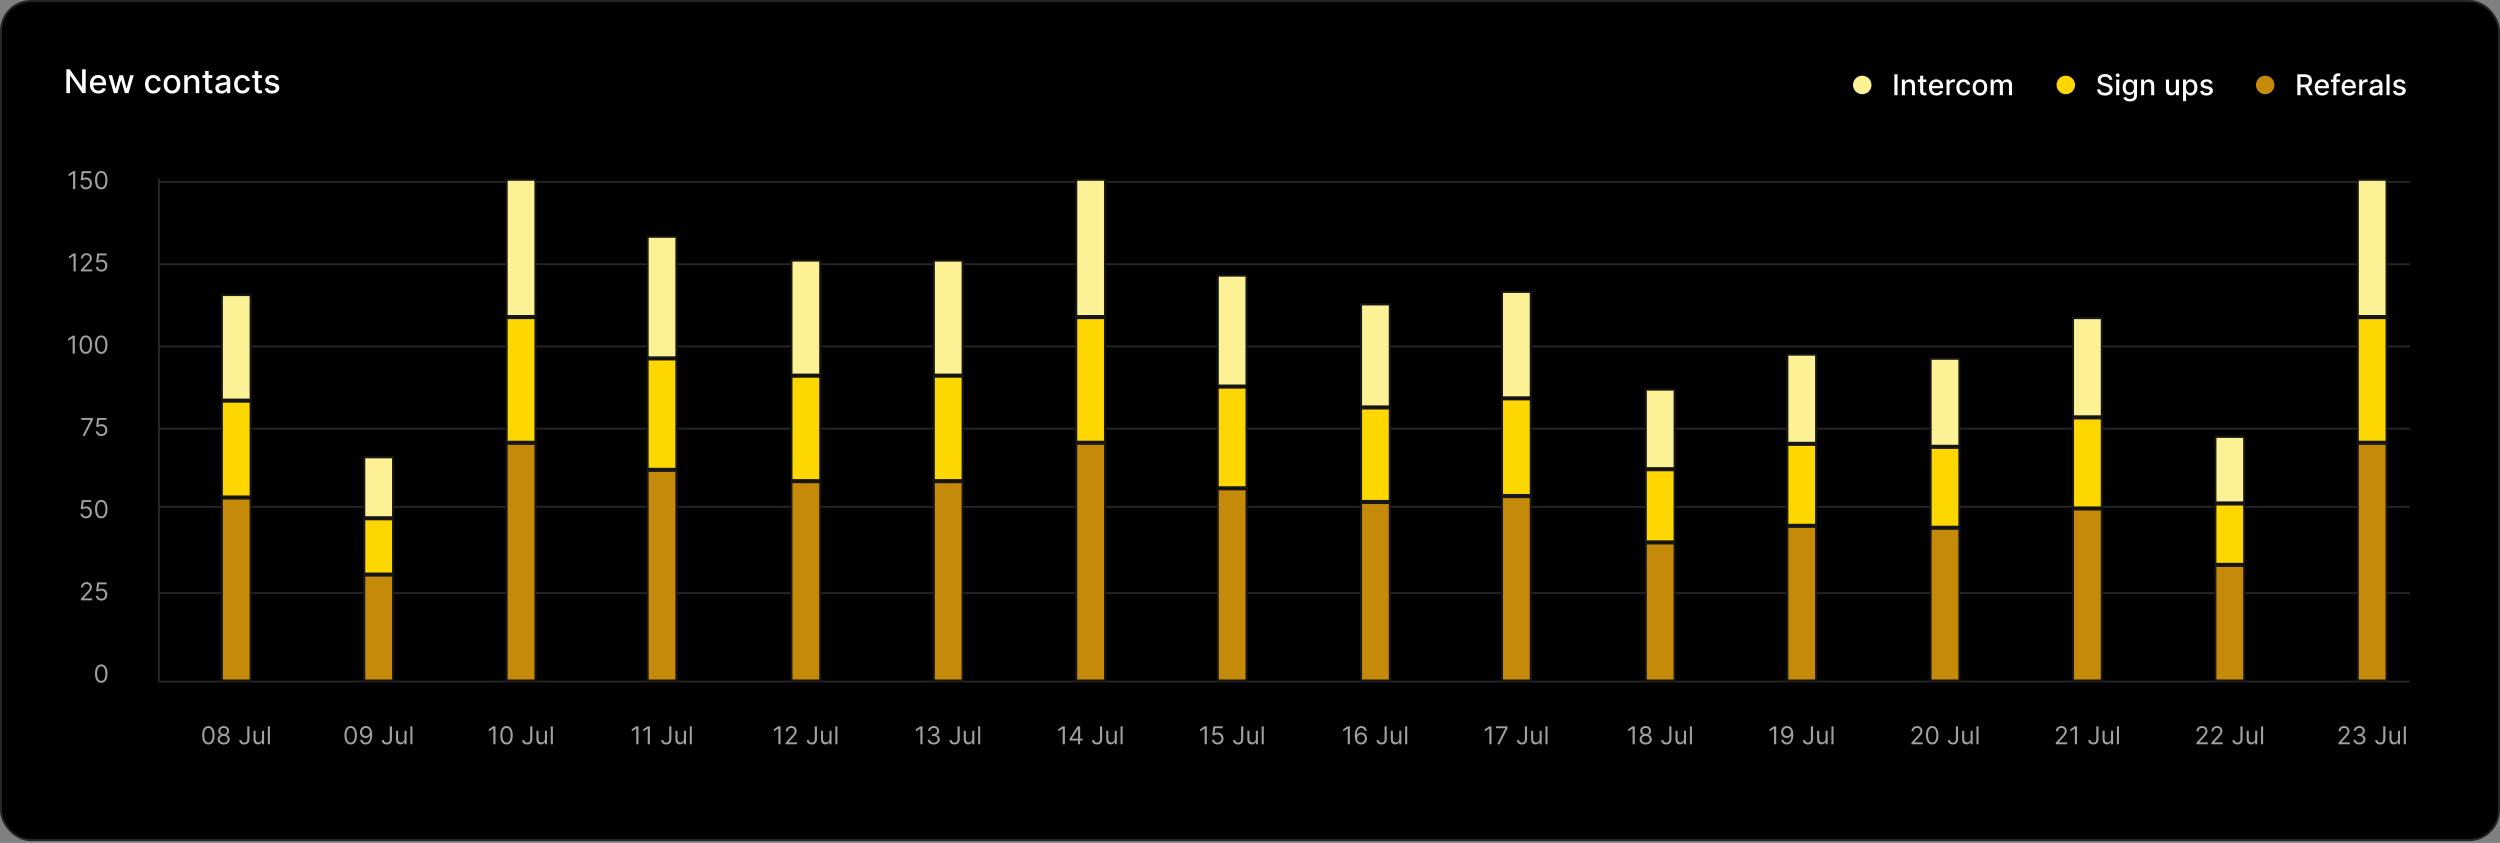 <svg width="1216" height="410" viewBox="0 0 1216 410" fill="none" xmlns="http://www.w3.org/2000/svg">
<rect x="0" y="0" width="1216" height="410" fill="#808080" stroke="none"/>
<rect x="0.5" y="0.5" width="1215" height="408.131" rx="14.5" fill="black"/>
<rect x="0.5" y="0.5" width="1215" height="408.131" rx="14.5" stroke="#27272A"/>
<path d="M922.955 36.131V46.312H921.419V36.131H922.955ZM926.56 41.778V46.312H925.073V38.676H926.5V39.919H926.594C926.77 39.515 927.045 39.19 927.42 38.945C927.797 38.699 928.273 38.577 928.846 38.577C929.367 38.577 929.823 38.686 930.214 38.905C930.605 39.12 930.908 39.442 931.123 39.869C931.339 40.297 931.447 40.825 931.447 41.455V46.312H929.96V41.634C929.96 41.081 929.816 40.648 929.528 40.337C929.239 40.022 928.843 39.864 928.339 39.864C927.995 39.864 927.688 39.939 927.42 40.088C927.154 40.237 926.944 40.456 926.788 40.744C926.636 41.029 926.56 41.374 926.56 41.778ZM937.005 38.676V39.869H932.834V38.676H937.005ZM933.952 36.847H935.439V44.07C935.439 44.359 935.482 44.576 935.568 44.722C935.654 44.864 935.765 44.962 935.901 45.015C936.04 45.065 936.191 45.09 936.354 45.09C936.473 45.09 936.577 45.081 936.667 45.065C936.756 45.048 936.826 45.035 936.876 45.025L937.144 46.253C937.058 46.286 936.935 46.319 936.776 46.352C936.617 46.389 936.418 46.409 936.18 46.412C935.788 46.419 935.424 46.349 935.086 46.203C934.748 46.057 934.474 45.832 934.265 45.527C934.057 45.222 933.952 44.839 933.952 44.379V36.847ZM941.858 46.467C941.106 46.467 940.458 46.306 939.914 45.984C939.374 45.66 938.957 45.204 938.662 44.617C938.37 44.027 938.224 43.336 938.224 42.544C938.224 41.762 938.37 41.072 938.662 40.476C938.957 39.879 939.368 39.414 939.895 39.079C940.425 38.744 941.045 38.577 941.754 38.577C942.185 38.577 942.602 38.648 943.007 38.791C943.411 38.933 943.774 39.157 944.096 39.462C944.417 39.767 944.671 40.163 944.856 40.65C945.042 41.134 945.135 41.722 945.135 42.415V42.942H939.064V41.828H943.678C943.678 41.437 943.598 41.091 943.439 40.789C943.28 40.484 943.057 40.244 942.768 40.068C942.483 39.892 942.148 39.805 941.764 39.805C941.346 39.805 940.982 39.907 940.67 40.113C940.362 40.315 940.123 40.58 939.954 40.908C939.789 41.233 939.706 41.586 939.706 41.967V42.837C939.706 43.348 939.795 43.782 939.974 44.14C940.156 44.498 940.41 44.771 940.735 44.96C941.06 45.146 941.439 45.239 941.873 45.239C942.155 45.239 942.412 45.199 942.644 45.119C942.876 45.036 943.076 44.914 943.245 44.751C943.414 44.589 943.544 44.389 943.633 44.15L945.04 44.403C944.927 44.818 944.725 45.181 944.434 45.492C944.145 45.8 943.782 46.041 943.345 46.213C942.911 46.382 942.415 46.467 941.858 46.467ZM946.784 46.312V38.676H948.221V39.889H948.3C948.439 39.478 948.685 39.155 949.036 38.92C949.391 38.681 949.792 38.562 950.239 38.562C950.332 38.562 950.441 38.565 950.567 38.572C950.697 38.578 950.798 38.587 950.871 38.597V40.019C950.811 40.002 950.705 39.984 950.552 39.964C950.4 39.941 950.247 39.929 950.095 39.929C949.744 39.929 949.431 40.004 949.155 40.153C948.884 40.298 948.668 40.502 948.509 40.764C948.35 41.023 948.27 41.318 948.27 41.649V46.312H946.784ZM955.1 46.467C954.361 46.467 953.725 46.299 953.191 45.965C952.661 45.626 952.253 45.161 951.968 44.568C951.683 43.974 951.541 43.295 951.541 42.529C951.541 41.754 951.686 41.069 951.978 40.476C952.27 39.879 952.681 39.414 953.211 39.079C953.741 38.744 954.366 38.577 955.085 38.577C955.665 38.577 956.182 38.684 956.636 38.9C957.09 39.112 957.457 39.41 957.735 39.795C958.017 40.179 958.184 40.628 958.237 41.142H956.791C956.711 40.784 956.529 40.476 956.244 40.217C955.962 39.959 955.584 39.83 955.11 39.83C954.696 39.83 954.333 39.939 954.021 40.158C953.713 40.373 953.473 40.681 953.3 41.082C953.128 41.48 953.042 41.951 953.042 42.494C953.042 43.051 953.126 43.532 953.295 43.936C953.465 44.34 953.703 44.654 954.011 44.876C954.323 45.098 954.689 45.209 955.11 45.209C955.392 45.209 955.647 45.157 955.876 45.055C956.108 44.949 956.302 44.798 956.457 44.602C956.617 44.407 956.728 44.171 956.791 43.896H958.237C958.184 44.39 958.023 44.831 957.755 45.219C957.487 45.606 957.127 45.911 956.676 46.133C956.229 46.356 955.703 46.467 955.1 46.467ZM963.044 46.467C962.328 46.467 961.703 46.303 961.169 45.974C960.636 45.646 960.221 45.187 959.926 44.597C959.631 44.007 959.484 43.318 959.484 42.529C959.484 41.737 959.631 41.044 959.926 40.451C960.221 39.858 960.636 39.397 961.169 39.069C961.703 38.741 962.328 38.577 963.044 38.577C963.759 38.577 964.384 38.741 964.918 39.069C965.451 39.397 965.866 39.858 966.161 40.451C966.456 41.044 966.603 41.737 966.603 42.529C966.603 43.318 966.456 44.007 966.161 44.597C965.866 45.187 965.451 45.646 964.918 45.974C964.384 46.303 963.759 46.467 963.044 46.467ZM963.049 45.219C963.513 45.219 963.897 45.096 964.202 44.851C964.507 44.606 964.732 44.279 964.878 43.871C965.027 43.464 965.102 43.015 965.102 42.524C965.102 42.037 965.027 41.59 964.878 41.182C964.732 40.771 964.507 40.441 964.202 40.193C963.897 39.944 963.513 39.82 963.049 39.82C962.581 39.82 962.193 39.944 961.885 40.193C961.58 40.441 961.353 40.771 961.204 41.182C961.058 41.59 960.985 42.037 960.985 42.524C960.985 43.015 961.058 43.464 961.204 43.871C961.353 44.279 961.58 44.606 961.885 44.851C962.193 45.096 962.581 45.219 963.049 45.219ZM968.262 46.312V38.676H969.689V39.919H969.784C969.943 39.498 970.203 39.17 970.564 38.935C970.926 38.696 971.358 38.577 971.862 38.577C972.372 38.577 972.8 38.696 973.145 38.935C973.493 39.173 973.749 39.501 973.915 39.919H973.995C974.177 39.511 974.467 39.187 974.865 38.945C975.262 38.699 975.736 38.577 976.287 38.577C976.979 38.577 977.544 38.794 977.982 39.228C978.423 39.662 978.643 40.317 978.643 41.192V46.312H977.157V41.331C977.157 40.814 977.016 40.439 976.734 40.207C976.452 39.975 976.116 39.859 975.725 39.859C975.241 39.859 974.865 40.008 974.596 40.307C974.328 40.602 974.194 40.981 974.194 41.445V46.312H972.712V41.236C972.712 40.822 972.583 40.489 972.324 40.237C972.066 39.985 971.729 39.859 971.315 39.859C971.033 39.859 970.773 39.934 970.534 40.083C970.299 40.229 970.109 40.433 969.963 40.695C969.82 40.956 969.749 41.26 969.749 41.604V46.312H968.262Z" fill="white"/>
<circle cx="905.8" cy="41.312" r="4.5" fill="#FCF194"/>
<path d="M1025.97 38.805C1025.92 38.335 1025.7 37.97 1025.32 37.712C1024.93 37.45 1024.45 37.319 1023.86 37.319C1023.45 37.319 1023.09 37.385 1022.78 37.518C1022.48 37.647 1022.24 37.826 1022.07 38.055C1021.9 38.28 1021.82 38.537 1021.82 38.825C1021.82 39.067 1021.88 39.276 1021.99 39.452C1022.11 39.627 1022.26 39.775 1022.44 39.894C1022.63 40.01 1022.83 40.108 1023.05 40.188C1023.26 40.264 1023.47 40.327 1023.67 40.376L1024.66 40.635C1024.99 40.715 1025.32 40.822 1025.66 40.958C1026.01 41.094 1026.32 41.273 1026.61 41.495C1026.91 41.717 1027.14 41.992 1027.32 42.32C1027.5 42.648 1027.59 43.041 1027.59 43.499C1027.59 44.075 1027.44 44.587 1027.15 45.035C1026.85 45.482 1026.42 45.835 1025.86 46.094C1025.3 46.352 1024.62 46.481 1023.82 46.481C1023.06 46.481 1022.4 46.361 1021.85 46.119C1021.29 45.877 1020.85 45.534 1020.54 45.09C1020.22 44.642 1020.05 44.112 1020.02 43.499H1021.56C1021.59 43.867 1021.71 44.173 1021.92 44.418C1022.13 44.66 1022.4 44.841 1022.73 44.96C1023.06 45.076 1023.42 45.134 1023.81 45.134C1024.25 45.134 1024.63 45.066 1024.97 44.93C1025.31 44.791 1025.58 44.599 1025.78 44.354C1025.97 44.105 1026.07 43.815 1026.07 43.484C1026.07 43.182 1025.99 42.935 1025.81 42.743C1025.64 42.551 1025.41 42.392 1025.12 42.266C1024.83 42.14 1024.51 42.029 1024.14 41.932L1022.94 41.604C1022.12 41.382 1021.48 41.056 1021 40.625C1020.53 40.194 1020.29 39.624 1020.29 38.915C1020.29 38.328 1020.45 37.816 1020.77 37.379C1021.09 36.941 1021.52 36.601 1022.06 36.359C1022.6 36.114 1023.22 35.992 1023.9 35.992C1024.59 35.992 1025.2 36.112 1025.72 36.354C1026.25 36.596 1026.67 36.929 1026.98 37.354C1027.28 37.775 1027.44 38.258 1027.45 38.805H1025.97ZM1029.31 46.312V38.676H1030.8V46.312H1029.31ZM1030.06 37.498C1029.8 37.498 1029.58 37.412 1029.39 37.239C1029.21 37.064 1029.12 36.855 1029.12 36.613C1029.12 36.368 1029.21 36.159 1029.39 35.986C1029.58 35.811 1029.8 35.723 1030.06 35.723C1030.32 35.723 1030.54 35.811 1030.72 35.986C1030.91 36.159 1031 36.368 1031 36.613C1031 36.855 1030.91 37.064 1030.72 37.239C1030.54 37.412 1030.32 37.498 1030.06 37.498ZM1036 49.335C1035.39 49.335 1034.87 49.256 1034.43 49.097C1034 48.938 1033.64 48.727 1033.37 48.465C1033.09 48.203 1032.89 47.917 1032.75 47.605L1034.03 47.078C1034.12 47.224 1034.24 47.378 1034.39 47.541C1034.54 47.706 1034.74 47.847 1035 47.963C1035.26 48.079 1035.6 48.137 1036.01 48.137C1036.58 48.137 1037.04 47.999 1037.41 47.724C1037.78 47.453 1037.96 47.019 1037.96 46.422V44.92H1037.87C1037.78 45.083 1037.65 45.264 1037.48 45.462C1037.31 45.661 1037.08 45.834 1036.79 45.979C1036.5 46.125 1036.12 46.198 1035.65 46.198C1035.05 46.198 1034.51 46.057 1034.02 45.776C1033.54 45.49 1033.16 45.071 1032.88 44.518C1032.6 43.961 1032.46 43.276 1032.46 42.465C1032.46 41.653 1032.6 40.956 1032.88 40.376C1033.15 39.796 1033.53 39.352 1034.02 39.044C1034.5 38.733 1035.05 38.577 1035.66 38.577C1036.14 38.577 1036.52 38.656 1036.81 38.815C1037.1 38.971 1037.33 39.153 1037.49 39.362C1037.66 39.571 1037.79 39.755 1037.88 39.914H1037.99V38.676H1039.44V46.481C1039.44 47.138 1039.29 47.676 1038.99 48.097C1038.68 48.518 1038.27 48.83 1037.75 49.032C1037.23 49.234 1036.65 49.335 1036 49.335ZM1035.98 44.965C1036.41 44.965 1036.77 44.866 1037.07 44.667C1037.36 44.465 1037.59 44.176 1037.74 43.802C1037.9 43.424 1037.98 42.972 1037.98 42.445C1037.98 41.931 1037.9 41.478 1037.75 41.087C1037.59 40.696 1037.37 40.391 1037.08 40.173C1036.78 39.95 1036.42 39.84 1035.98 39.84C1035.54 39.84 1035.16 39.956 1034.86 40.188C1034.57 40.416 1034.34 40.728 1034.19 41.122C1034.04 41.517 1033.96 41.957 1033.96 42.445C1033.96 42.945 1034.04 43.384 1034.19 43.762C1034.35 44.14 1034.57 44.435 1034.87 44.647C1035.17 44.859 1035.54 44.965 1035.98 44.965ZM1042.92 41.778V46.312H1041.44V38.676H1042.86V39.919H1042.96C1043.13 39.515 1043.41 39.19 1043.78 38.945C1044.16 38.699 1044.64 38.577 1045.21 38.577C1045.73 38.577 1046.19 38.686 1046.58 38.905C1046.97 39.12 1047.27 39.442 1047.49 39.869C1047.7 40.297 1047.81 40.825 1047.81 41.455V46.312H1046.32V41.634C1046.32 41.081 1046.18 40.648 1045.89 40.337C1045.6 40.022 1045.21 39.864 1044.7 39.864C1044.36 39.864 1044.05 39.939 1043.78 40.088C1043.52 40.237 1043.31 40.456 1043.15 40.744C1043 41.029 1042.92 41.374 1042.92 41.778ZM1058.35 43.146V38.676H1059.84V46.312H1058.38V44.99H1058.3C1058.12 45.398 1057.84 45.737 1057.45 46.009C1057.07 46.278 1056.59 46.412 1056.01 46.412C1055.52 46.412 1055.09 46.304 1054.71 46.089C1054.34 45.87 1054.04 45.547 1053.83 45.119C1053.61 44.692 1053.51 44.163 1053.51 43.533V38.676H1055V43.354C1055 43.875 1055.14 44.289 1055.43 44.597C1055.72 44.906 1056.09 45.06 1056.55 45.06C1056.83 45.06 1057.11 44.99 1057.38 44.851C1057.66 44.712 1057.89 44.501 1058.07 44.219C1058.26 43.938 1058.35 43.58 1058.35 43.146ZM1061.83 49.176V38.676H1063.29V39.914H1063.41C1063.5 39.755 1063.62 39.571 1063.78 39.362C1063.95 39.153 1064.17 38.971 1064.46 38.815C1064.75 38.656 1065.13 38.577 1065.6 38.577C1066.22 38.577 1066.77 38.733 1067.25 39.044C1067.74 39.356 1068.12 39.805 1068.39 40.391C1068.67 40.978 1068.81 41.684 1068.81 42.509C1068.81 43.334 1068.67 44.042 1068.4 44.632C1068.12 45.219 1067.74 45.671 1067.26 45.989C1066.78 46.304 1066.23 46.462 1065.62 46.462C1065.15 46.462 1064.77 46.384 1064.48 46.228C1064.19 46.072 1063.96 45.89 1063.79 45.681C1063.63 45.472 1063.5 45.287 1063.41 45.124H1063.32V49.176H1061.83ZM1063.29 42.494C1063.29 43.031 1063.37 43.502 1063.53 43.906C1063.68 44.311 1063.91 44.627 1064.2 44.856C1064.5 45.081 1064.86 45.194 1065.29 45.194C1065.73 45.194 1066.1 45.076 1066.4 44.841C1066.7 44.602 1066.92 44.279 1067.07 43.871C1067.23 43.464 1067.31 43.005 1067.31 42.494C1067.31 41.99 1067.23 41.538 1067.08 41.137C1066.93 40.736 1066.71 40.419 1066.4 40.188C1066.11 39.956 1065.73 39.84 1065.29 39.84C1064.85 39.84 1064.49 39.95 1064.19 40.173C1063.9 40.395 1063.67 40.705 1063.52 41.102C1063.37 41.5 1063.29 41.964 1063.29 42.494ZM1076.2 40.541L1074.85 40.779C1074.79 40.607 1074.7 40.443 1074.58 40.287C1074.46 40.131 1074.3 40.004 1074.09 39.904C1073.89 39.805 1073.63 39.755 1073.32 39.755C1072.9 39.755 1072.55 39.849 1072.27 40.038C1071.99 40.224 1071.85 40.464 1071.85 40.759C1071.85 41.014 1071.94 41.22 1072.13 41.376C1072.32 41.532 1072.62 41.659 1073.05 41.758L1074.26 42.037C1074.96 42.199 1075.49 42.45 1075.83 42.788C1076.17 43.126 1076.35 43.565 1076.35 44.105C1076.35 44.562 1076.21 44.97 1075.95 45.328C1075.69 45.683 1075.32 45.961 1074.85 46.163C1074.38 46.365 1073.84 46.467 1073.22 46.467C1072.37 46.467 1071.67 46.284 1071.13 45.92C1070.59 45.552 1070.26 45.03 1070.14 44.354L1071.57 44.135C1071.66 44.51 1071.85 44.793 1072.13 44.985C1072.4 45.174 1072.77 45.269 1073.21 45.269C1073.7 45.269 1074.09 45.167 1074.38 44.965C1074.67 44.76 1074.82 44.51 1074.82 44.215C1074.82 43.976 1074.73 43.775 1074.55 43.613C1074.38 43.45 1074.11 43.328 1073.74 43.245L1072.45 42.962C1071.74 42.799 1071.21 42.541 1070.87 42.186C1070.53 41.831 1070.36 41.382 1070.36 40.839C1070.36 40.388 1070.49 39.994 1070.74 39.656C1070.99 39.318 1071.34 39.054 1071.78 38.865C1072.23 38.673 1072.74 38.577 1073.31 38.577C1074.13 38.577 1074.78 38.756 1075.26 39.114C1075.73 39.468 1076.05 39.944 1076.2 40.541Z" fill="white"/>
<circle cx="1004.8" cy="41.312" r="4.5" fill="#FFD700"/>
<path d="M1117.42 46.312V36.131H1121.05C1121.84 36.131 1122.49 36.267 1123.01 36.538C1123.54 36.81 1123.93 37.186 1124.19 37.667C1124.44 38.144 1124.57 38.696 1124.57 39.322C1124.57 39.946 1124.44 40.494 1124.18 40.968C1123.92 41.439 1123.53 41.805 1123.01 42.067C1122.49 42.329 1121.83 42.459 1121.04 42.459H1118.29V41.137H1120.9C1121.4 41.137 1121.81 41.066 1122.12 40.923C1122.43 40.781 1122.66 40.574 1122.81 40.302C1122.95 40.03 1123.03 39.704 1123.03 39.322C1123.03 38.938 1122.95 38.605 1122.8 38.323C1122.66 38.041 1122.43 37.826 1122.11 37.677C1121.8 37.524 1121.39 37.448 1120.88 37.448H1118.96V46.312H1117.42ZM1122.45 41.719L1124.96 46.312H1123.21L1120.74 41.719H1122.45ZM1129.52 46.467C1128.77 46.467 1128.12 46.306 1127.57 45.984C1127.03 45.66 1126.62 45.204 1126.32 44.617C1126.03 44.027 1125.88 43.336 1125.88 42.544C1125.88 41.762 1126.03 41.072 1126.32 40.476C1126.62 39.879 1127.03 39.414 1127.55 39.079C1128.09 38.744 1128.7 38.577 1129.41 38.577C1129.84 38.577 1130.26 38.648 1130.67 38.791C1131.07 38.933 1131.43 39.157 1131.76 39.462C1132.08 39.767 1132.33 40.163 1132.52 40.65C1132.7 41.134 1132.79 41.722 1132.79 42.415V42.942H1126.72V41.828H1131.34C1131.34 41.437 1131.26 41.091 1131.1 40.789C1130.94 40.484 1130.72 40.244 1130.43 40.068C1130.14 39.892 1129.81 39.805 1129.42 39.805C1129.01 39.805 1128.64 39.907 1128.33 40.113C1128.02 40.315 1127.78 40.58 1127.61 40.908C1127.45 41.233 1127.37 41.586 1127.37 41.967V42.837C1127.37 43.348 1127.46 43.782 1127.63 44.14C1127.82 44.498 1128.07 44.771 1128.39 44.96C1128.72 45.146 1129.1 45.239 1129.53 45.239C1129.82 45.239 1130.07 45.199 1130.3 45.119C1130.54 45.036 1130.74 44.914 1130.91 44.751C1131.07 44.589 1131.2 44.389 1131.29 44.15L1132.7 44.403C1132.59 44.818 1132.39 45.181 1132.09 45.492C1131.81 45.8 1131.44 46.041 1131.01 46.213C1130.57 46.382 1130.08 46.467 1129.52 46.467ZM1138.08 38.676V39.869H1133.76V38.676H1138.08ZM1134.95 46.312V37.791C1134.95 37.314 1135.05 36.918 1135.26 36.603C1135.47 36.285 1135.75 36.048 1136.09 35.892C1136.43 35.733 1136.81 35.653 1137.21 35.653C1137.51 35.653 1137.77 35.678 1137.98 35.728C1138.19 35.774 1138.35 35.818 1138.45 35.857L1138.1 37.06C1138.03 37.041 1137.94 37.017 1137.83 36.991C1137.73 36.961 1137.59 36.946 1137.44 36.946C1137.08 36.946 1136.82 37.035 1136.66 37.215C1136.51 37.394 1136.43 37.652 1136.43 37.99V46.312H1134.95ZM1142.6 46.467C1141.85 46.467 1141.2 46.306 1140.66 45.984C1140.12 45.66 1139.7 45.204 1139.41 44.617C1139.11 44.027 1138.97 43.336 1138.97 42.544C1138.97 41.762 1139.11 41.072 1139.41 40.476C1139.7 39.879 1140.11 39.414 1140.64 39.079C1141.17 38.744 1141.79 38.577 1142.5 38.577C1142.93 38.577 1143.35 38.648 1143.75 38.791C1144.16 38.933 1144.52 39.157 1144.84 39.462C1145.16 39.767 1145.41 40.163 1145.6 40.65C1145.79 41.134 1145.88 41.722 1145.88 42.415V42.942H1139.81V41.828H1144.42C1144.42 41.437 1144.34 41.091 1144.18 40.789C1144.02 40.484 1143.8 40.244 1143.51 40.068C1143.23 39.892 1142.89 39.805 1142.51 39.805C1142.09 39.805 1141.73 39.907 1141.41 40.113C1141.11 40.315 1140.87 40.58 1140.7 40.908C1140.53 41.233 1140.45 41.586 1140.45 41.967V42.837C1140.45 43.348 1140.54 43.782 1140.72 44.14C1140.9 44.498 1141.15 44.771 1141.48 44.96C1141.8 45.146 1142.18 45.239 1142.62 45.239C1142.9 45.239 1143.16 45.199 1143.39 45.119C1143.62 45.036 1143.82 44.914 1143.99 44.751C1144.16 44.589 1144.29 44.389 1144.38 44.15L1145.78 44.403C1145.67 44.818 1145.47 45.181 1145.18 45.492C1144.89 45.8 1144.53 46.041 1144.09 46.213C1143.65 46.382 1143.16 46.467 1142.6 46.467ZM1147.53 46.312V38.676H1148.96V39.889H1149.04C1149.18 39.478 1149.43 39.155 1149.78 38.92C1150.13 38.681 1150.54 38.562 1150.98 38.562C1151.08 38.562 1151.19 38.565 1151.31 38.572C1151.44 38.578 1151.54 38.587 1151.61 38.597V40.019C1151.56 40.002 1151.45 39.984 1151.3 39.964C1151.14 39.941 1150.99 39.929 1150.84 39.929C1150.49 39.929 1150.17 40.004 1149.9 40.153C1149.63 40.298 1149.41 40.502 1149.25 40.764C1149.09 41.023 1149.01 41.318 1149.01 41.649V46.312H1147.53ZM1155.06 46.481C1154.57 46.481 1154.13 46.392 1153.74 46.213C1153.35 46.031 1153.04 45.767 1152.81 45.423C1152.59 45.078 1152.47 44.655 1152.47 44.155C1152.47 43.724 1152.56 43.369 1152.72 43.091C1152.89 42.812 1153.11 42.592 1153.39 42.43C1153.68 42.267 1153.99 42.145 1154.34 42.062C1154.69 41.979 1155.04 41.916 1155.4 41.873C1155.86 41.82 1156.23 41.777 1156.52 41.744C1156.8 41.707 1157.01 41.649 1157.14 41.57C1157.27 41.49 1157.33 41.361 1157.33 41.182V41.147C1157.33 40.713 1157.21 40.376 1156.96 40.138C1156.72 39.899 1156.36 39.78 1155.88 39.78C1155.38 39.78 1154.99 39.891 1154.7 40.113C1154.41 40.332 1154.21 40.575 1154.11 40.844L1152.71 40.526C1152.87 40.062 1153.12 39.687 1153.43 39.402C1153.76 39.114 1154.13 38.905 1154.54 38.776C1154.96 38.643 1155.4 38.577 1155.86 38.577C1156.17 38.577 1156.49 38.613 1156.83 38.686C1157.17 38.756 1157.5 38.885 1157.79 39.074C1158.1 39.263 1158.34 39.533 1158.54 39.884C1158.73 40.232 1158.82 40.685 1158.82 41.242V46.312H1157.37V45.269H1157.31C1157.22 45.461 1157.07 45.65 1156.88 45.835C1156.69 46.021 1156.44 46.175 1156.14 46.298C1155.84 46.42 1155.48 46.481 1155.06 46.481ZM1155.38 45.288C1155.79 45.288 1156.14 45.207 1156.43 45.045C1156.73 44.882 1156.95 44.67 1157.1 44.408C1157.26 44.143 1157.34 43.86 1157.34 43.558V42.574C1157.28 42.627 1157.18 42.677 1157.03 42.723C1156.88 42.766 1156.71 42.804 1156.52 42.837C1156.32 42.867 1156.14 42.895 1155.95 42.922C1155.77 42.945 1155.62 42.965 1155.5 42.981C1155.21 43.018 1154.95 43.079 1154.71 43.166C1154.47 43.252 1154.28 43.376 1154.14 43.538C1154 43.697 1153.93 43.91 1153.93 44.175C1153.93 44.543 1154.07 44.821 1154.34 45.01C1154.61 45.196 1154.96 45.288 1155.38 45.288ZM1162.29 36.131V46.312H1160.8V36.131H1162.29ZM1170.01 40.541L1168.66 40.779C1168.61 40.607 1168.52 40.443 1168.4 40.287C1168.28 40.131 1168.11 40.004 1167.91 39.904C1167.7 39.805 1167.45 39.755 1167.14 39.755C1166.72 39.755 1166.37 39.849 1166.08 40.038C1165.8 40.224 1165.66 40.464 1165.66 40.759C1165.66 41.014 1165.76 41.22 1165.95 41.376C1166.13 41.532 1166.44 41.659 1166.86 41.758L1168.07 42.037C1168.78 42.199 1169.3 42.45 1169.64 42.788C1169.99 43.126 1170.16 43.565 1170.16 44.105C1170.16 44.562 1170.03 44.97 1169.76 45.328C1169.5 45.683 1169.14 45.961 1168.66 46.163C1168.2 46.365 1167.66 46.467 1167.04 46.467C1166.18 46.467 1165.49 46.284 1164.95 45.92C1164.41 45.552 1164.07 45.03 1163.95 44.354L1165.39 44.135C1165.48 44.51 1165.66 44.793 1165.94 44.985C1166.22 45.174 1166.58 45.269 1167.03 45.269C1167.52 45.269 1167.91 45.167 1168.2 44.965C1168.49 44.76 1168.63 44.51 1168.63 44.215C1168.63 43.976 1168.55 43.775 1168.37 43.613C1168.19 43.45 1167.92 43.328 1167.56 43.245L1166.26 42.962C1165.55 42.799 1165.02 42.541 1164.68 42.186C1164.34 41.831 1164.18 41.382 1164.18 40.839C1164.18 40.388 1164.3 39.994 1164.55 39.656C1164.81 39.318 1165.15 39.054 1165.6 38.865C1166.04 38.673 1166.55 38.577 1167.12 38.577C1167.95 38.577 1168.6 38.756 1169.07 39.114C1169.55 39.468 1169.86 39.944 1170.01 40.541Z" fill="white"/>
<circle cx="1101.8" cy="41.312" r="4.5" fill="#C68A0B"/>
<path d="M41.67 33.676V45.312H40.057L34.142 36.778H34.034V45.312H32.278V33.676H33.903L39.824 42.222H39.932V33.676H41.67ZM47.856 45.489C46.997 45.489 46.256 45.305 45.635 44.938C45.017 44.566 44.54 44.045 44.203 43.375C43.87 42.701 43.703 41.911 43.703 41.006C43.703 40.112 43.87 39.324 44.203 38.642C44.54 37.96 45.01 37.428 45.612 37.045C46.218 36.663 46.927 36.472 47.737 36.472C48.23 36.472 48.707 36.553 49.169 36.716C49.631 36.879 50.046 37.135 50.413 37.483C50.781 37.831 51.071 38.284 51.283 38.841C51.495 39.394 51.601 40.066 51.601 40.858V41.46H44.663V40.188H49.936C49.936 39.74 49.845 39.345 49.663 39C49.481 38.651 49.226 38.377 48.896 38.176C48.571 37.975 48.188 37.875 47.749 37.875C47.271 37.875 46.855 37.992 46.499 38.227C46.146 38.458 45.874 38.761 45.68 39.136C45.491 39.508 45.396 39.911 45.396 40.347V41.341C45.396 41.924 45.499 42.42 45.703 42.83C45.911 43.239 46.201 43.551 46.572 43.767C46.944 43.979 47.377 44.085 47.874 44.085C48.196 44.085 48.489 44.04 48.754 43.949C49.019 43.854 49.249 43.714 49.442 43.528C49.635 43.343 49.783 43.114 49.885 42.841L51.493 43.131C51.364 43.604 51.133 44.019 50.8 44.375C50.47 44.727 50.055 45.002 49.555 45.199C49.059 45.392 48.493 45.489 47.856 45.489ZM55.362 45.312L52.794 36.585H54.55L56.26 42.994H56.345L58.061 36.585H59.817L61.521 42.966H61.606L63.305 36.585H65.061L62.499 45.312H60.766L58.993 39.011H58.862L57.09 45.312H55.362ZM74.584 45.489C73.739 45.489 73.012 45.297 72.402 44.915C71.796 44.528 71.33 43.996 71.004 43.318C70.678 42.64 70.516 41.864 70.516 40.989C70.516 40.102 70.682 39.32 71.016 38.642C71.349 37.96 71.819 37.428 72.425 37.045C73.031 36.663 73.745 36.472 74.567 36.472C75.23 36.472 75.82 36.595 76.34 36.841C76.858 37.083 77.277 37.424 77.595 37.864C77.917 38.303 78.108 38.816 78.169 39.403H76.516C76.425 38.994 76.216 38.642 75.891 38.347C75.569 38.051 75.137 37.903 74.595 37.903C74.122 37.903 73.707 38.028 73.351 38.278C72.999 38.525 72.724 38.877 72.527 39.335C72.33 39.79 72.231 40.328 72.231 40.949C72.231 41.585 72.328 42.135 72.521 42.597C72.715 43.059 72.987 43.417 73.34 43.67C73.695 43.924 74.114 44.051 74.595 44.051C74.917 44.051 75.209 43.992 75.47 43.875C75.735 43.754 75.957 43.581 76.135 43.358C76.317 43.135 76.444 42.865 76.516 42.551H78.169C78.108 43.115 77.925 43.619 77.618 44.062C77.311 44.506 76.9 44.854 76.385 45.108C75.874 45.362 75.273 45.489 74.584 45.489ZM83.662 45.489C82.844 45.489 82.13 45.301 81.52 44.926C80.91 44.551 80.437 44.026 80.099 43.352C79.762 42.678 79.594 41.89 79.594 40.989C79.594 40.083 79.762 39.292 80.099 38.614C80.437 37.936 80.91 37.409 81.52 37.034C82.13 36.659 82.844 36.472 83.662 36.472C84.48 36.472 85.194 36.659 85.804 37.034C86.414 37.409 86.887 37.936 87.224 38.614C87.562 39.292 87.73 40.083 87.73 40.989C87.73 41.89 87.562 42.678 87.224 43.352C86.887 44.026 86.414 44.551 85.804 44.926C85.194 45.301 84.48 45.489 83.662 45.489ZM83.668 44.062C84.198 44.062 84.637 43.922 84.986 43.642C85.334 43.362 85.592 42.989 85.758 42.523C85.929 42.057 86.014 41.544 86.014 40.983C86.014 40.426 85.929 39.915 85.758 39.449C85.592 38.979 85.334 38.602 84.986 38.318C84.637 38.034 84.198 37.892 83.668 37.892C83.133 37.892 82.69 38.034 82.338 38.318C81.99 38.602 81.73 38.979 81.56 39.449C81.393 39.915 81.31 40.426 81.31 40.983C81.31 41.544 81.393 42.057 81.56 42.523C81.73 42.989 81.99 43.362 82.338 43.642C82.69 43.922 83.133 44.062 83.668 44.062ZM91.325 40.131V45.312H89.626V36.585H91.257V38.006H91.365C91.566 37.544 91.88 37.172 92.308 36.892C92.74 36.612 93.284 36.472 93.939 36.472C94.534 36.472 95.055 36.597 95.501 36.847C95.948 37.093 96.295 37.46 96.541 37.949C96.787 38.438 96.91 39.042 96.91 39.761V45.312H95.212V39.966C95.212 39.333 95.047 38.839 94.717 38.483C94.388 38.123 93.935 37.943 93.359 37.943C92.965 37.943 92.615 38.028 92.308 38.199C92.005 38.369 91.765 38.619 91.587 38.949C91.412 39.275 91.325 39.669 91.325 40.131ZM103.263 36.585V37.949H98.496V36.585H103.263ZM99.774 34.494H101.473V42.75C101.473 43.08 101.522 43.328 101.621 43.494C101.719 43.657 101.846 43.769 102.001 43.83C102.161 43.886 102.333 43.915 102.518 43.915C102.655 43.915 102.774 43.905 102.876 43.886C102.979 43.867 103.058 43.852 103.115 43.841L103.422 45.244C103.323 45.282 103.183 45.32 103.001 45.358C102.82 45.4 102.592 45.422 102.32 45.426C101.873 45.434 101.456 45.354 101.07 45.188C100.683 45.021 100.371 44.763 100.132 44.415C99.894 44.066 99.774 43.629 99.774 43.102V34.494ZM107.682 45.506C107.129 45.506 106.629 45.403 106.182 45.199C105.735 44.99 105.381 44.689 105.119 44.295C104.862 43.901 104.733 43.419 104.733 42.847C104.733 42.354 104.828 41.949 105.017 41.631C105.206 41.312 105.462 41.061 105.784 40.875C106.106 40.689 106.466 40.549 106.864 40.455C107.261 40.36 107.667 40.288 108.08 40.239C108.602 40.178 109.027 40.129 109.352 40.091C109.678 40.049 109.915 39.983 110.062 39.892C110.21 39.801 110.284 39.653 110.284 39.449V39.409C110.284 38.913 110.144 38.528 109.864 38.256C109.587 37.983 109.174 37.847 108.625 37.847C108.053 37.847 107.602 37.974 107.273 38.227C106.947 38.477 106.722 38.756 106.597 39.062L105 38.699C105.189 38.169 105.466 37.74 105.83 37.415C106.197 37.085 106.619 36.847 107.097 36.699C107.574 36.547 108.076 36.472 108.602 36.472C108.951 36.472 109.32 36.513 109.71 36.597C110.104 36.676 110.472 36.824 110.812 37.04C111.157 37.256 111.439 37.564 111.659 37.966C111.879 38.364 111.989 38.881 111.989 39.517V45.312H110.33V44.119H110.261C110.152 44.339 109.987 44.555 109.767 44.767C109.547 44.979 109.265 45.155 108.92 45.295C108.576 45.436 108.163 45.506 107.682 45.506ZM108.051 44.142C108.521 44.142 108.922 44.049 109.256 43.864C109.593 43.678 109.848 43.436 110.023 43.136C110.201 42.833 110.29 42.51 110.29 42.165V41.04C110.229 41.1 110.112 41.157 109.938 41.21C109.767 41.26 109.572 41.303 109.352 41.341C109.133 41.375 108.919 41.407 108.71 41.438C108.502 41.464 108.328 41.487 108.188 41.506C107.858 41.547 107.557 41.617 107.284 41.716C107.015 41.814 106.799 41.956 106.636 42.142C106.477 42.324 106.398 42.566 106.398 42.869C106.398 43.29 106.553 43.608 106.864 43.824C107.174 44.036 107.57 44.142 108.051 44.142ZM117.928 45.489C117.083 45.489 116.356 45.297 115.746 44.915C115.14 44.528 114.674 43.996 114.348 43.318C114.022 42.64 113.859 41.864 113.859 40.989C113.859 40.102 114.026 39.32 114.359 38.642C114.693 37.96 115.162 37.428 115.768 37.045C116.375 36.663 117.089 36.472 117.911 36.472C118.573 36.472 119.164 36.595 119.683 36.841C120.202 37.083 120.621 37.424 120.939 37.864C121.261 38.303 121.452 38.816 121.513 39.403H119.859C119.768 38.994 119.56 38.642 119.234 38.347C118.912 38.051 118.481 37.903 117.939 37.903C117.465 37.903 117.051 38.028 116.695 38.278C116.342 38.525 116.068 38.877 115.871 39.335C115.674 39.79 115.575 40.328 115.575 40.949C115.575 41.585 115.672 42.135 115.865 42.597C116.058 43.059 116.331 43.417 116.683 43.67C117.039 43.924 117.458 44.051 117.939 44.051C118.261 44.051 118.553 43.992 118.814 43.875C119.079 43.754 119.301 43.581 119.479 43.358C119.661 43.135 119.787 42.865 119.859 42.551H121.513C121.452 43.115 121.268 43.619 120.962 44.062C120.655 44.506 120.244 44.854 119.729 45.108C119.217 45.362 118.617 45.489 117.928 45.489ZM127.403 36.585V37.949H122.636V36.585H127.403ZM123.915 34.494H125.614V42.75C125.614 43.08 125.663 43.328 125.761 43.494C125.86 43.657 125.987 43.769 126.142 43.83C126.301 43.886 126.473 43.915 126.659 43.915C126.795 43.915 126.915 43.905 127.017 43.886C127.119 43.867 127.199 43.852 127.256 43.841L127.562 45.244C127.464 45.282 127.324 45.32 127.142 45.358C126.96 45.4 126.733 45.422 126.46 45.426C126.013 45.434 125.597 45.354 125.21 45.188C124.824 45.021 124.511 44.763 124.273 44.415C124.034 44.066 123.915 43.629 123.915 43.102V34.494ZM135.682 38.716L134.142 38.989C134.078 38.792 133.975 38.604 133.835 38.426C133.699 38.248 133.513 38.102 133.278 37.989C133.044 37.875 132.75 37.818 132.398 37.818C131.917 37.818 131.515 37.926 131.193 38.142C130.871 38.354 130.71 38.629 130.71 38.966C130.71 39.258 130.818 39.492 131.034 39.67C131.25 39.849 131.598 39.994 132.08 40.108L133.466 40.426C134.269 40.612 134.867 40.898 135.261 41.284C135.655 41.67 135.852 42.172 135.852 42.79C135.852 43.312 135.701 43.778 135.398 44.188C135.098 44.593 134.68 44.911 134.142 45.142C133.608 45.373 132.989 45.489 132.284 45.489C131.307 45.489 130.509 45.28 129.892 44.864C129.275 44.443 128.896 43.847 128.756 43.074L130.398 42.824C130.5 43.252 130.71 43.576 131.028 43.795C131.347 44.011 131.761 44.119 132.273 44.119C132.83 44.119 133.275 44.004 133.608 43.773C133.941 43.538 134.108 43.252 134.108 42.915C134.108 42.642 134.006 42.413 133.801 42.227C133.6 42.042 133.292 41.901 132.875 41.807L131.398 41.483C130.583 41.297 129.981 41.002 129.591 40.597C129.205 40.191 129.011 39.678 129.011 39.057C129.011 38.542 129.155 38.091 129.443 37.705C129.731 37.318 130.129 37.017 130.636 36.801C131.144 36.581 131.725 36.472 132.381 36.472C133.324 36.472 134.066 36.676 134.608 37.085C135.15 37.49 135.508 38.034 135.682 38.716Z" fill="white"/>
<path d="M49.25 332.119C51.176 332.119 52.284 330.487 52.284 327.636C52.284 324.807 51.159 323.153 49.25 323.153C47.341 323.153 46.216 324.807 46.216 327.636C46.216 330.487 47.324 332.119 49.25 332.119ZM49.25 331.182C47.98 331.182 47.239 329.908 47.239 327.636C47.239 325.369 47.989 324.074 49.25 324.074C50.511 324.074 51.261 325.369 51.261 327.636C51.261 329.908 50.52 331.182 49.25 331.182Z" fill="#A1A1A1"/>
<path d="M39.337 292H44.843V291.062H40.786V290.994L42.746 288.898C44.246 287.291 44.689 286.541 44.689 285.574C44.689 284.227 43.598 283.153 42.064 283.153C40.534 283.153 39.371 284.193 39.371 285.727H40.377C40.377 284.734 41.02 284.074 42.03 284.074C42.976 284.074 43.701 284.653 43.701 285.574C43.701 286.379 43.228 286.976 42.218 288.08L39.337 291.233V292ZM49.33 292.119C50.992 292.119 52.211 290.892 52.211 289.222C52.211 287.53 51.034 286.29 49.432 286.29C48.844 286.29 48.273 286.499 47.915 286.784H47.864L48.171 284.21H51.819V283.273H47.284L46.756 287.568L47.745 287.688C48.107 287.428 48.725 287.24 49.262 287.244C50.374 287.253 51.188 288.097 51.188 289.239C51.188 290.359 50.404 291.182 49.33 291.182C48.435 291.182 47.723 290.607 47.642 289.818H46.62C46.684 291.148 47.83 292.119 49.33 292.119Z" fill="#A1A1A1"/>
<path d="M41.83 252.119C43.492 252.119 44.711 250.892 44.711 249.222C44.711 247.53 43.534 246.29 41.932 246.29C41.344 246.29 40.773 246.499 40.415 246.784H40.364L40.671 244.21H44.319V243.273H39.784L39.256 247.568L40.245 247.688C40.607 247.428 41.225 247.24 41.762 247.244C42.874 247.253 43.688 248.097 43.688 249.239C43.688 250.359 42.904 251.182 41.83 251.182C40.935 251.182 40.223 250.607 40.142 249.818H39.12C39.184 251.148 40.33 252.119 41.83 252.119ZM49.25 252.119C51.176 252.119 52.284 250.487 52.284 247.636C52.284 244.807 51.159 243.153 49.25 243.153C47.341 243.153 46.216 244.807 46.216 247.636C46.216 250.487 47.324 252.119 49.25 252.119ZM49.25 251.182C47.98 251.182 47.239 249.908 47.239 247.636C47.239 245.369 47.989 244.074 49.25 244.074C50.511 244.074 51.261 245.369 51.261 247.636C51.261 249.908 50.52 251.182 49.25 251.182Z" fill="#A1A1A1"/>
<path d="M40.137 212L44.041 204.278V204.21H39.541V203.273H45.131V204.261L41.245 212H40.137ZM49.33 212.119C48.83 212.119 48.38 212.02 47.979 211.821C47.578 211.622 47.258 211.349 47.016 211.003C46.775 210.656 46.642 210.261 46.62 209.818H47.642C47.682 210.213 47.861 210.54 48.179 210.798C48.5 211.054 48.884 211.182 49.33 211.182C49.688 211.182 50.006 211.098 50.284 210.93C50.566 210.763 50.786 210.533 50.945 210.24C51.107 209.945 51.188 209.611 51.188 209.239C51.188 208.858 51.104 208.518 50.936 208.22C50.772 207.919 50.544 207.682 50.255 207.509C49.965 207.335 49.634 207.247 49.262 207.244C48.995 207.241 48.721 207.283 48.439 207.368C48.158 207.45 47.926 207.557 47.745 207.688L46.756 207.568L47.284 203.273H51.819V204.21H48.171L47.864 206.784H47.915C48.094 206.642 48.319 206.524 48.588 206.43C48.858 206.337 49.14 206.29 49.432 206.29C49.966 206.29 50.442 206.418 50.86 206.673C51.28 206.926 51.61 207.273 51.848 207.713C52.09 208.153 52.211 208.656 52.211 209.222C52.211 209.778 52.086 210.276 51.836 210.713C51.588 211.148 51.248 211.491 50.813 211.744C50.378 211.994 49.884 212.119 49.33 212.119Z" fill="#A1A1A1"/>
<path d="M36.394 163.273V172H35.337V164.381H35.285L33.155 165.795V164.722L35.337 163.273H36.394ZM41.75 172.119C41.108 172.119 40.561 171.945 40.109 171.595C39.658 171.243 39.312 170.733 39.074 170.065C38.835 169.395 38.716 168.585 38.716 167.636C38.716 166.693 38.835 165.888 39.074 165.22C39.315 164.55 39.662 164.038 40.114 163.686C40.568 163.331 41.114 163.153 41.75 163.153C42.386 163.153 42.93 163.331 43.382 163.686C43.837 164.038 44.183 164.55 44.422 165.22C44.663 165.888 44.784 166.693 44.784 167.636C44.784 168.585 44.665 169.395 44.426 170.065C44.188 170.733 43.842 171.243 43.391 171.595C42.939 171.945 42.392 172.119 41.75 172.119ZM41.75 171.182C42.386 171.182 42.881 170.875 43.233 170.261C43.585 169.648 43.761 168.773 43.761 167.636C43.761 166.881 43.68 166.237 43.519 165.706C43.359 165.175 43.129 164.77 42.828 164.491C42.53 164.213 42.17 164.074 41.75 164.074C41.119 164.074 40.626 164.385 40.271 165.007C39.916 165.626 39.739 166.503 39.739 167.636C39.739 168.392 39.818 169.034 39.977 169.562C40.136 170.091 40.365 170.493 40.663 170.768C40.965 171.044 41.327 171.182 41.75 171.182ZM49.25 172.119C48.608 172.119 48.061 171.945 47.609 171.595C47.158 171.243 46.812 170.733 46.574 170.065C46.335 169.395 46.216 168.585 46.216 167.636C46.216 166.693 46.335 165.888 46.574 165.22C46.815 164.55 47.162 164.038 47.614 163.686C48.068 163.331 48.614 163.153 49.25 163.153C49.886 163.153 50.43 163.331 50.882 163.686C51.337 164.038 51.683 164.55 51.922 165.22C52.163 165.888 52.284 166.693 52.284 167.636C52.284 168.585 52.165 169.395 51.926 170.065C51.688 170.733 51.342 171.243 50.891 171.595C50.439 171.945 49.892 172.119 49.25 172.119ZM49.25 171.182C49.886 171.182 50.381 170.875 50.733 170.261C51.085 169.648 51.261 168.773 51.261 167.636C51.261 166.881 51.18 166.237 51.019 165.706C50.859 165.175 50.629 164.77 50.328 164.491C50.03 164.213 49.67 164.074 49.25 164.074C48.619 164.074 48.126 164.385 47.771 165.007C47.416 165.626 47.239 166.503 47.239 167.636C47.239 168.392 47.318 169.034 47.477 169.562C47.636 170.091 47.865 170.493 48.163 170.768C48.465 171.044 48.827 171.182 49.25 171.182Z" fill="#A1A1A1"/>
<path d="M36.827 123.273V132H35.77V124.381H35.719L33.588 125.795V124.722L35.77 123.273H36.827ZM39.337 132V131.233L42.218 128.08C42.556 127.71 42.834 127.389 43.053 127.116C43.272 126.841 43.434 126.582 43.539 126.341C43.647 126.097 43.701 125.841 43.701 125.574C43.701 125.267 43.627 125.001 43.479 124.777C43.334 124.553 43.135 124.379 42.883 124.257C42.63 124.135 42.346 124.074 42.03 124.074C41.695 124.074 41.402 124.143 41.152 124.283C40.905 124.419 40.713 124.611 40.577 124.858C40.444 125.105 40.377 125.395 40.377 125.727H39.371C39.371 125.216 39.489 124.767 39.725 124.381C39.961 123.994 40.282 123.693 40.688 123.477C41.097 123.261 41.556 123.153 42.064 123.153C42.576 123.153 43.029 123.261 43.424 123.477C43.819 123.693 44.128 123.984 44.353 124.351C44.577 124.717 44.689 125.125 44.689 125.574C44.689 125.895 44.631 126.209 44.515 126.516C44.401 126.82 44.202 127.159 43.918 127.534C43.637 127.906 43.246 128.361 42.746 128.898L40.786 130.994V131.062H44.843V132H39.337ZM49.33 132.119C48.83 132.119 48.38 132.02 47.979 131.821C47.578 131.622 47.258 131.349 47.016 131.003C46.775 130.656 46.642 130.261 46.62 129.818H47.642C47.682 130.213 47.861 130.54 48.179 130.798C48.5 131.054 48.884 131.182 49.33 131.182C49.688 131.182 50.006 131.098 50.284 130.93C50.566 130.763 50.786 130.533 50.945 130.24C51.107 129.945 51.188 129.611 51.188 129.239C51.188 128.858 51.104 128.518 50.936 128.22C50.772 127.919 50.544 127.682 50.255 127.509C49.965 127.335 49.634 127.247 49.262 127.244C48.995 127.241 48.721 127.283 48.439 127.368C48.158 127.45 47.926 127.557 47.745 127.688L46.756 127.568L47.284 123.273H51.819V124.21H48.171L47.864 126.784H47.915C48.094 126.642 48.319 126.524 48.588 126.43C48.858 126.337 49.14 126.29 49.432 126.29C49.966 126.29 50.442 126.418 50.86 126.673C51.28 126.926 51.61 127.273 51.848 127.713C52.09 128.153 52.211 128.656 52.211 129.222C52.211 129.778 52.086 130.276 51.836 130.713C51.588 131.148 51.248 131.491 50.813 131.744C50.378 131.994 49.884 132.119 49.33 132.119Z" fill="#A1A1A1"/>
<path d="M36.593 83.273V92H35.536V84.381H35.485L33.354 85.796V84.722L35.536 83.273H36.593ZM41.83 92.119C41.33 92.119 40.88 92.02 40.479 91.821C40.078 91.622 39.758 91.349 39.516 91.003C39.275 90.656 39.142 90.261 39.12 89.818H40.142C40.182 90.213 40.361 90.54 40.679 90.798C41 91.054 41.384 91.182 41.83 91.182C42.188 91.182 42.506 91.098 42.784 90.93C43.066 90.763 43.286 90.533 43.445 90.24C43.607 89.945 43.688 89.611 43.688 89.239C43.688 88.858 43.604 88.519 43.436 88.22C43.272 87.919 43.044 87.682 42.755 87.508C42.465 87.335 42.134 87.247 41.762 87.244C41.495 87.242 41.221 87.283 40.939 87.368C40.658 87.45 40.426 87.557 40.245 87.688L39.256 87.568L39.784 83.273H44.319V84.21H40.671L40.364 86.784H40.415C40.594 86.642 40.819 86.524 41.088 86.43C41.358 86.337 41.64 86.29 41.932 86.29C42.466 86.29 42.942 86.418 43.36 86.673C43.78 86.926 44.11 87.273 44.348 87.713C44.59 88.153 44.711 88.656 44.711 89.222C44.711 89.778 44.586 90.276 44.336 90.713C44.088 91.148 43.748 91.492 43.313 91.744C42.878 91.994 42.384 92.119 41.83 92.119ZM49.25 92.119C48.608 92.119 48.061 91.945 47.609 91.595C47.158 91.243 46.812 90.733 46.574 90.065C46.335 89.395 46.216 88.585 46.216 87.636C46.216 86.693 46.335 85.888 46.574 85.22C46.815 84.55 47.162 84.038 47.614 83.686C48.068 83.331 48.614 83.153 49.25 83.153C49.886 83.153 50.43 83.331 50.882 83.686C51.337 84.038 51.683 84.55 51.922 85.22C52.163 85.888 52.284 86.693 52.284 87.636C52.284 88.585 52.165 89.395 51.926 90.065C51.688 90.733 51.342 91.243 50.891 91.595C50.439 91.945 49.892 92.119 49.25 92.119ZM49.25 91.182C49.886 91.182 50.381 90.875 50.733 90.261C51.085 89.648 51.261 88.773 51.261 87.636C51.261 86.881 51.18 86.237 51.019 85.706C50.859 85.175 50.629 84.77 50.328 84.492C50.03 84.213 49.67 84.074 49.25 84.074C48.619 84.074 48.126 84.385 47.771 85.007C47.416 85.626 47.239 86.503 47.239 87.636C47.239 88.392 47.318 89.034 47.477 89.562C47.636 90.091 47.865 90.493 48.163 90.769C48.465 91.044 48.827 91.182 49.25 91.182Z" fill="#A1A1A1"/>
<path d="M170.576 362.119C169.934 362.119 169.387 361.945 168.936 361.595C168.484 361.243 168.139 360.733 167.9 360.065C167.661 359.395 167.542 358.585 167.542 357.636C167.542 356.693 167.661 355.888 167.9 355.22C168.142 354.55 168.488 354.038 168.94 353.686C169.394 353.331 169.94 353.153 170.576 353.153C171.213 353.153 171.757 353.331 172.208 353.686C172.663 354.038 173.009 354.55 173.248 355.22C173.49 355.888 173.61 356.693 173.61 357.636C173.61 358.585 173.491 359.395 173.252 360.065C173.014 360.733 172.669 361.243 172.217 361.595C171.765 361.945 171.218 362.119 170.576 362.119ZM170.576 361.182C171.213 361.182 171.707 360.875 172.059 360.261C172.411 359.648 172.588 358.773 172.588 357.636C172.588 356.881 172.507 356.237 172.345 355.706C172.186 355.175 171.955 354.77 171.654 354.491C171.356 354.213 170.997 354.074 170.576 354.074C169.946 354.074 169.453 354.385 169.098 355.007C168.742 355.626 168.565 356.503 168.565 357.636C168.565 358.392 168.644 359.034 168.803 359.562C168.963 360.091 169.191 360.493 169.49 360.768C169.791 361.044 170.153 361.182 170.576 361.182ZM178.008 353.153C178.366 353.156 178.724 353.224 179.082 353.358C179.44 353.491 179.767 353.713 180.062 354.023C180.357 354.33 180.595 354.749 180.774 355.28C180.953 355.811 181.042 356.477 181.042 357.278C181.042 358.054 180.968 358.743 180.821 359.345C180.676 359.945 180.465 360.45 180.19 360.862C179.917 361.274 179.585 361.587 179.193 361.8C178.803 362.013 178.363 362.119 177.872 362.119C177.383 362.119 176.947 362.023 176.563 361.83C176.183 361.634 175.87 361.362 175.626 361.016C175.384 360.666 175.23 360.261 175.161 359.801H176.201C176.295 360.202 176.481 360.533 176.759 360.794C177.041 361.053 177.411 361.182 177.872 361.182C178.545 361.182 179.076 360.888 179.465 360.3C179.857 359.712 180.053 358.881 180.053 357.807H179.985C179.826 358.045 179.637 358.251 179.419 358.425C179.2 358.598 178.957 358.732 178.69 358.825C178.423 358.919 178.139 358.966 177.838 358.966C177.338 358.966 176.879 358.842 176.461 358.595C176.046 358.345 175.714 358.003 175.464 357.568C175.217 357.131 175.093 356.631 175.093 356.068C175.093 355.534 175.213 355.045 175.451 354.602C175.693 354.156 176.031 353.801 176.465 353.537C176.903 353.273 177.417 353.145 178.008 353.153ZM178.008 354.091C177.65 354.091 177.328 354.18 177.041 354.359C176.757 354.536 176.531 354.774 176.363 355.075C176.198 355.374 176.116 355.705 176.116 356.068C176.116 356.432 176.196 356.763 176.355 357.061C176.517 357.357 176.737 357.592 177.015 357.768C177.296 357.942 177.616 358.028 177.974 358.028C178.244 358.028 178.495 357.976 178.728 357.871C178.961 357.763 179.164 357.616 179.338 357.432C179.514 357.244 179.651 357.033 179.751 356.797C179.85 356.558 179.9 356.31 179.9 356.051C179.9 355.71 179.818 355.391 179.653 355.092C179.491 354.794 179.267 354.553 178.98 354.368C178.696 354.183 178.372 354.091 178.008 354.091ZM189.587 353.273H190.644V359.511C190.644 360.068 190.542 360.541 190.337 360.93C190.133 361.32 189.844 361.615 189.472 361.817C189.1 362.018 188.661 362.119 188.155 362.119C187.678 362.119 187.253 362.033 186.881 361.859C186.509 361.683 186.216 361.433 186.003 361.109C185.79 360.786 185.684 360.401 185.684 359.955H186.724C186.724 360.202 186.785 360.418 186.907 360.602C187.032 360.784 187.202 360.926 187.418 361.028C187.634 361.131 187.88 361.182 188.155 361.182C188.459 361.182 188.718 361.118 188.931 360.99C189.144 360.862 189.306 360.675 189.417 360.428C189.53 360.178 189.587 359.872 189.587 359.511V353.273ZM196.751 359.324V355.455H197.756V362H196.751V360.892H196.682C196.529 361.224 196.29 361.507 195.966 361.74C195.643 361.97 195.234 362.085 194.739 362.085C194.33 362.085 193.966 361.996 193.648 361.817C193.33 361.635 193.08 361.362 192.898 360.999C192.716 360.632 192.626 360.17 192.626 359.614V355.455H193.631V359.545C193.631 360.023 193.765 360.403 194.032 360.688C194.302 360.972 194.645 361.114 195.063 361.114C195.313 361.114 195.567 361.05 195.826 360.922C196.087 360.794 196.306 360.598 196.482 360.334C196.661 360.07 196.751 359.733 196.751 359.324ZM200.604 353.273V362H199.598V353.273H200.604Z" fill="#A1A1A1"/>
<path d="M241.014 353.273V362H239.957V354.381H239.906L237.775 355.795V354.722L239.957 353.273H241.014ZM246.37 362.119C245.728 362.119 245.181 361.945 244.73 361.595C244.278 361.243 243.933 360.733 243.694 360.065C243.456 359.395 243.336 358.585 243.336 357.636C243.336 356.693 243.456 355.888 243.694 355.22C243.936 354.55 244.282 354.038 244.734 353.686C245.189 353.331 245.734 353.153 246.37 353.153C247.007 353.153 247.551 353.331 248.002 353.686C248.457 354.038 248.804 354.55 249.042 355.22C249.284 355.888 249.404 356.693 249.404 357.636C249.404 358.585 249.285 359.395 249.047 360.065C248.808 360.733 248.463 361.243 248.011 361.595C247.559 361.945 247.012 362.119 246.37 362.119ZM246.37 361.182C247.007 361.182 247.501 360.875 247.853 360.261C248.206 359.648 248.382 358.773 248.382 357.636C248.382 356.881 248.301 356.237 248.139 355.706C247.98 355.175 247.75 354.77 247.449 354.491C247.15 354.213 246.791 354.074 246.37 354.074C245.74 354.074 245.247 354.385 244.892 355.007C244.537 355.626 244.359 356.503 244.359 357.636C244.359 358.392 244.439 359.034 244.598 359.562C244.757 360.091 244.985 360.493 245.284 360.768C245.585 361.044 245.947 361.182 246.37 361.182ZM257.893 353.273H258.95V359.511C258.95 360.068 258.848 360.541 258.643 360.93C258.439 361.32 258.15 361.615 257.778 361.817C257.406 362.018 256.967 362.119 256.461 362.119C255.984 362.119 255.559 362.033 255.187 361.859C254.815 361.683 254.522 361.433 254.309 361.109C254.096 360.786 253.99 360.401 253.99 359.955H255.029C255.029 360.202 255.091 360.418 255.213 360.602C255.338 360.784 255.508 360.926 255.724 361.028C255.94 361.131 256.186 361.182 256.461 361.182C256.765 361.182 257.024 361.118 257.237 360.99C257.45 360.862 257.612 360.675 257.723 360.428C257.836 360.178 257.893 359.872 257.893 359.511V353.273ZM265.056 359.324V355.455H266.062V362H265.056V360.892H264.988C264.835 361.224 264.596 361.507 264.272 361.74C263.949 361.97 263.539 362.085 263.045 362.085C262.636 362.085 262.272 361.996 261.954 361.817C261.636 361.635 261.386 361.362 261.204 360.999C261.022 360.632 260.931 360.17 260.931 359.614V355.455H261.937V359.545C261.937 360.023 262.071 360.403 262.338 360.688C262.608 360.972 262.951 361.114 263.369 361.114C263.619 361.114 263.873 361.05 264.132 360.922C264.393 360.794 264.612 360.598 264.788 360.334C264.967 360.07 265.056 359.733 265.056 359.324ZM268.91 353.273V362H267.904V353.273H268.91Z" fill="#A1A1A1"/>
<path d="M310.54 353.273V362H309.483V354.381H309.432L307.301 355.795V354.722L309.483 353.273H310.54ZM316.118 353.273V362H315.061V354.381H315.01L312.88 355.795V354.722L315.061 353.273H316.118ZM325.497 353.273H326.554V359.511C326.554 360.068 326.452 360.541 326.247 360.93C326.043 361.32 325.755 361.615 325.382 361.817C325.01 362.018 324.571 362.119 324.066 362.119C323.588 362.119 323.164 362.033 322.792 361.859C322.419 361.683 322.127 361.433 321.914 361.109C321.701 360.786 321.594 360.401 321.594 359.955H322.634C322.634 360.202 322.695 360.418 322.817 360.602C322.942 360.784 323.113 360.926 323.328 361.028C323.544 361.131 323.79 361.182 324.066 361.182C324.37 361.182 324.628 361.118 324.841 360.99C325.054 360.862 325.216 360.675 325.327 360.428C325.441 360.178 325.497 359.872 325.497 359.511V353.273ZM332.661 359.324V355.455H333.667V362H332.661V360.892H332.593C332.439 361.224 332.201 361.507 331.877 361.74C331.553 361.97 331.144 362.085 330.649 362.085C330.24 362.085 329.877 361.996 329.559 361.817C329.24 361.635 328.99 361.362 328.809 360.999C328.627 360.632 328.536 360.17 328.536 359.614V355.455H329.542V359.545C329.542 360.023 329.675 360.403 329.942 360.688C330.212 360.972 330.556 361.114 330.973 361.114C331.223 361.114 331.478 361.05 331.736 360.922C331.997 360.794 332.216 360.598 332.392 360.334C332.571 360.07 332.661 359.733 332.661 359.324ZM336.514 353.273V362H335.509V353.273H336.514Z" fill="#A1A1A1"/>
<path d="M379.654 353.273V362H378.597V354.381H378.546L376.415 355.795V354.722L378.597 353.273H379.654ZM382.163 362V361.233L385.044 358.08C385.382 357.71 385.661 357.389 385.879 357.116C386.098 356.841 386.26 356.582 386.365 356.341C386.473 356.097 386.527 355.841 386.527 355.574C386.527 355.267 386.453 355.001 386.305 354.777C386.161 354.553 385.962 354.379 385.709 354.257C385.456 354.135 385.172 354.074 384.857 354.074C384.521 354.074 384.229 354.143 383.979 354.283C383.732 354.419 383.54 354.611 383.404 354.858C383.27 355.105 383.203 355.395 383.203 355.727H382.198C382.198 355.216 382.315 354.767 382.551 354.381C382.787 353.994 383.108 353.693 383.514 353.477C383.923 353.261 384.382 353.153 384.891 353.153C385.402 353.153 385.855 353.261 386.25 353.477C386.645 353.693 386.955 353.984 387.179 354.351C387.404 354.717 387.516 355.125 387.516 355.574C387.516 355.895 387.457 356.209 387.341 356.516C387.227 356.82 387.029 357.159 386.744 357.534C386.463 357.906 386.073 358.361 385.573 358.898L383.612 360.994V361.062H387.669V362H382.163ZM396.298 353.273H397.355V359.511C397.355 360.068 397.253 360.541 397.048 360.93C396.844 361.32 396.555 361.615 396.183 361.817C395.811 362.018 395.372 362.119 394.867 362.119C394.389 362.119 393.965 362.033 393.592 361.859C393.22 361.683 392.928 361.433 392.715 361.109C392.502 360.786 392.395 360.401 392.395 359.955H393.435C393.435 360.202 393.496 360.418 393.618 360.602C393.743 360.784 393.913 360.926 394.129 361.028C394.345 361.131 394.591 361.182 394.867 361.182C395.171 361.182 395.429 361.118 395.642 360.99C395.855 360.862 396.017 360.675 396.128 360.428C396.242 360.178 396.298 359.872 396.298 359.511V353.273ZM403.462 359.324V355.455H404.467V362H403.462V360.892H403.394C403.24 361.224 403.002 361.507 402.678 361.74C402.354 361.97 401.945 362.085 401.45 362.085C401.041 362.085 400.678 361.996 400.359 361.817C400.041 361.635 399.791 361.362 399.609 360.999C399.428 360.632 399.337 360.17 399.337 359.614V355.455H400.342V359.545C400.342 360.023 400.476 360.403 400.743 360.688C401.013 360.972 401.357 361.114 401.774 361.114C402.024 361.114 402.278 361.05 402.537 360.922C402.798 360.794 403.017 360.598 403.193 360.334C403.372 360.07 403.462 359.733 403.462 359.324ZM407.315 353.273V362H406.309V353.273H407.315Z" fill="#A1A1A1"/>
<path d="M448.727 353.273V362H447.67V354.381H447.619L445.489 355.795V354.722L447.67 353.273H448.727ZM454.186 362.119C453.624 362.119 453.122 362.023 452.682 361.83C452.244 361.636 451.896 361.368 451.638 361.024C451.382 360.678 451.243 360.276 451.22 359.818H452.294C452.317 360.099 452.413 360.342 452.584 360.547C452.754 360.749 452.977 360.905 453.253 361.016C453.528 361.126 453.834 361.182 454.169 361.182C454.544 361.182 454.876 361.116 455.166 360.986C455.456 360.855 455.683 360.673 455.848 360.44C456.013 360.207 456.095 359.938 456.095 359.631C456.095 359.31 456.016 359.027 455.857 358.783C455.697 358.536 455.465 358.342 455.158 358.203C454.851 358.064 454.476 357.994 454.033 357.994H453.334V357.057H454.033C454.379 357.057 454.683 356.994 454.945 356.869C455.209 356.744 455.415 356.568 455.563 356.341C455.713 356.114 455.788 355.847 455.788 355.54C455.788 355.244 455.723 354.987 455.592 354.768C455.462 354.55 455.277 354.379 455.038 354.257C454.803 354.135 454.524 354.074 454.203 354.074C453.902 354.074 453.618 354.129 453.351 354.24C453.087 354.348 452.871 354.506 452.703 354.713C452.536 354.918 452.445 355.165 452.43 355.455H451.408C451.425 354.997 451.563 354.597 451.821 354.253C452.08 353.906 452.418 353.636 452.835 353.443C453.256 353.25 453.717 353.153 454.22 353.153C454.76 353.153 455.223 353.263 455.609 353.482C455.996 353.697 456.293 353.983 456.5 354.338C456.707 354.693 456.811 355.077 456.811 355.489C456.811 355.98 456.682 356.399 456.423 356.746C456.168 357.092 455.82 357.332 455.379 357.466V357.534C455.93 357.625 456.361 357.859 456.67 358.237C456.98 358.612 457.135 359.077 457.135 359.631C457.135 360.105 457.006 360.531 456.747 360.909C456.491 361.284 456.142 361.58 455.699 361.795C455.256 362.011 454.751 362.119 454.186 362.119ZM465.747 353.273H466.804V359.511C466.804 360.068 466.702 360.541 466.497 360.93C466.293 361.32 466.004 361.615 465.632 361.817C465.26 362.018 464.821 362.119 464.315 362.119C463.838 362.119 463.413 362.033 463.041 361.859C462.669 361.683 462.376 361.433 462.163 361.109C461.95 360.786 461.844 360.401 461.844 359.955H462.884C462.884 360.202 462.945 360.418 463.067 360.602C463.192 360.784 463.362 360.926 463.578 361.028C463.794 361.131 464.04 361.182 464.315 361.182C464.619 361.182 464.878 361.118 465.091 360.99C465.304 360.862 465.466 360.675 465.577 360.428C465.69 360.178 465.747 359.872 465.747 359.511V353.273ZM472.911 359.324V355.455H473.916V362H472.911V360.892H472.842C472.689 361.224 472.45 361.507 472.126 361.74C471.803 361.97 471.393 362.085 470.899 362.085C470.49 362.085 470.126 361.996 469.808 361.817C469.49 361.635 469.24 361.362 469.058 360.999C468.876 360.632 468.786 360.17 468.786 359.614V355.455H469.791V359.545C469.791 360.023 469.925 360.403 470.192 360.688C470.462 360.972 470.805 361.114 471.223 361.114C471.473 361.114 471.727 361.05 471.986 360.922C472.247 360.794 472.466 360.598 472.642 360.334C472.821 360.07 472.911 359.733 472.911 359.324ZM476.764 353.273V362H475.758V353.273H476.764Z" fill="#A1A1A1"/>
<path d="M517.959 353.273V362H516.902V354.381H516.851L514.72 355.795V354.722L516.902 353.273H517.959ZM520.264 360.21V359.341L524.1 353.273H524.73V354.619H524.304L521.406 359.205V359.273H526.571V360.21H520.264ZM524.372 362V359.946V359.541V353.273H525.378V362H524.372ZM535.037 353.273H536.094V359.511C536.094 360.068 535.992 360.541 535.787 360.93C535.583 361.32 535.295 361.615 534.922 361.817C534.55 362.018 534.111 362.119 533.606 362.119C533.128 362.119 532.704 362.033 532.331 361.859C531.959 361.683 531.667 361.433 531.454 361.109C531.241 360.786 531.134 360.401 531.134 359.955H532.174C532.174 360.202 532.235 360.418 532.357 360.602C532.482 360.784 532.652 360.926 532.868 361.028C533.084 361.131 533.33 361.182 533.606 361.182C533.91 361.182 534.168 361.118 534.381 360.99C534.594 360.862 534.756 360.675 534.867 360.428C534.981 360.178 535.037 359.872 535.037 359.511V353.273ZM542.201 359.324V355.455H543.206V362H542.201V360.892H542.133C541.979 361.224 541.741 361.507 541.417 361.74C541.093 361.97 540.684 362.085 540.189 362.085C539.78 362.085 539.417 361.996 539.099 361.817C538.78 361.635 538.53 361.362 538.349 360.999C538.167 360.632 538.076 360.17 538.076 359.614V355.455H539.081V359.545C539.081 360.023 539.215 360.403 539.482 360.688C539.752 360.972 540.096 361.114 540.513 361.114C540.763 361.114 541.018 361.05 541.276 360.922C541.537 360.794 541.756 360.598 541.932 360.334C542.111 360.07 542.201 359.733 542.201 359.324ZM546.054 353.273V362H545.048V353.273H546.054Z" fill="#A1A1A1"/>
<path d="M586.995 353.273V362H585.939V354.381H585.887L583.757 355.795V354.722L585.939 353.273H586.995ZM592.233 362.119C591.733 362.119 591.282 362.02 590.882 361.821C590.481 361.622 590.16 361.349 589.919 361.003C589.677 360.656 589.545 360.261 589.522 359.818H590.545C590.585 360.213 590.764 360.54 591.082 360.798C591.403 361.054 591.787 361.182 592.233 361.182C592.59 361.182 592.909 361.098 593.187 360.93C593.468 360.763 593.689 360.533 593.848 360.24C594.01 359.945 594.09 359.611 594.09 359.239C594.09 358.858 594.007 358.518 593.839 358.22C593.674 357.919 593.447 357.682 593.157 357.509C592.867 357.335 592.537 357.247 592.164 357.244C591.897 357.241 591.623 357.283 591.342 357.368C591.061 357.45 590.829 357.557 590.647 357.688L589.659 357.568L590.187 353.273H594.721V354.21H591.073L590.767 356.784H590.818C590.997 356.642 591.221 356.524 591.491 356.43C591.761 356.337 592.042 356.29 592.335 356.29C592.869 356.29 593.345 356.418 593.762 356.673C594.183 356.926 594.512 357.273 594.751 357.713C594.992 358.153 595.113 358.656 595.113 359.222C595.113 359.778 594.988 360.276 594.738 360.713C594.491 361.148 594.15 361.491 593.715 361.744C593.281 361.994 592.787 362.119 592.233 362.119ZM603.675 353.273H604.732V359.511C604.732 360.068 604.63 360.541 604.425 360.93C604.221 361.32 603.932 361.615 603.56 361.817C603.188 362.018 602.749 362.119 602.244 362.119C601.766 362.119 601.342 362.033 600.969 361.859C600.597 361.683 600.305 361.433 600.092 361.109C599.878 360.786 599.772 360.401 599.772 359.955H600.812C600.812 360.202 600.873 360.418 600.995 360.602C601.12 360.784 601.29 360.926 601.506 361.028C601.722 361.131 601.968 361.182 602.244 361.182C602.548 361.182 602.806 361.118 603.019 360.99C603.232 360.862 603.394 360.675 603.505 360.428C603.619 360.178 603.675 359.872 603.675 359.511V353.273ZM610.839 359.324V355.455H611.844V362H610.839V360.892H610.771C610.617 361.224 610.378 361.507 610.055 361.74C609.731 361.97 609.322 362.085 608.827 362.085C608.418 362.085 608.055 361.996 607.736 361.817C607.418 361.635 607.168 361.362 606.986 360.999C606.805 360.632 606.714 360.17 606.714 359.614V355.455H607.719V359.545C607.719 360.023 607.853 360.403 608.12 360.688C608.39 360.972 608.734 361.114 609.151 361.114C609.401 361.114 609.655 361.05 609.914 360.922C610.175 360.794 610.394 360.598 610.57 360.334C610.749 360.07 610.839 359.733 610.839 359.324ZM614.692 353.273V362H613.686V353.273H614.692Z" fill="#A1A1A1"/>
<path d="M656.586 353.273V362H655.53V354.381H655.478L653.348 355.795V354.722L655.53 353.273H656.586ZM661.994 362.119C661.636 362.114 661.278 362.045 660.92 361.915C660.562 361.784 660.236 361.564 659.94 361.254C659.645 360.942 659.407 360.52 659.228 359.989C659.049 359.455 658.96 358.784 658.96 357.977C658.96 357.205 659.032 356.52 659.177 355.923C659.322 355.324 659.532 354.82 659.808 354.411C660.084 353.999 660.416 353.686 660.805 353.473C661.197 353.26 661.639 353.153 662.13 353.153C662.619 353.153 663.054 353.251 663.434 353.447C663.818 353.641 664.13 353.911 664.372 354.257C664.613 354.604 664.77 355.003 664.841 355.455H663.801C663.704 355.062 663.517 354.737 663.238 354.479C662.96 354.22 662.591 354.091 662.13 354.091C661.454 354.091 660.922 354.385 660.532 354.973C660.146 355.561 659.951 356.386 659.949 357.449H660.017C660.176 357.207 660.365 357.001 660.584 356.831C660.805 356.658 661.049 356.524 661.317 356.43C661.584 356.337 661.866 356.29 662.165 356.29C662.665 356.29 663.122 356.415 663.537 356.665C663.951 356.912 664.284 357.254 664.534 357.692C664.784 358.126 664.909 358.625 664.909 359.188C664.909 359.727 664.788 360.222 664.547 360.67C664.305 361.116 663.966 361.472 663.528 361.736C663.093 361.997 662.582 362.125 661.994 362.119ZM661.994 361.182C662.352 361.182 662.673 361.092 662.957 360.913C663.244 360.734 663.47 360.494 663.635 360.193C663.802 359.892 663.886 359.557 663.886 359.188C663.886 358.827 663.805 358.499 663.643 358.203C663.484 357.905 663.264 357.668 662.983 357.491C662.704 357.315 662.386 357.227 662.028 357.227C661.758 357.227 661.507 357.281 661.274 357.389C661.041 357.494 660.836 357.639 660.66 357.824C660.487 358.009 660.351 358.22 660.251 358.459C660.152 358.695 660.102 358.943 660.102 359.205C660.102 359.551 660.183 359.875 660.345 360.176C660.51 360.477 660.734 360.72 661.018 360.905C661.305 361.089 661.63 361.182 661.994 361.182ZM673.454 353.273H674.511V359.511C674.511 360.068 674.408 360.541 674.204 360.93C673.999 361.32 673.711 361.615 673.339 361.817C672.967 362.018 672.528 362.119 672.022 362.119C671.545 362.119 671.12 362.033 670.748 361.859C670.376 361.683 670.083 361.433 669.87 361.109C669.657 360.786 669.551 360.401 669.551 359.955H670.59C670.59 360.202 670.651 360.418 670.774 360.602C670.899 360.784 671.069 360.926 671.285 361.028C671.501 361.131 671.747 361.182 672.022 361.182C672.326 361.182 672.585 361.118 672.798 360.99C673.011 360.862 673.173 360.675 673.283 360.428C673.397 360.178 673.454 359.872 673.454 359.511V353.273ZM680.617 359.324V355.455H681.623V362H680.617V360.892H680.549C680.396 361.224 680.157 361.507 679.833 361.74C679.509 361.97 679.1 362.085 678.606 362.085C678.197 362.085 677.833 361.996 677.515 361.817C677.197 361.635 676.947 361.362 676.765 360.999C676.583 360.632 676.492 360.17 676.492 359.614V355.455H677.498V359.545C677.498 360.023 677.631 360.403 677.899 360.688C678.168 360.972 678.512 361.114 678.93 361.114C679.18 361.114 679.434 361.05 679.693 360.922C679.954 360.794 680.173 360.598 680.349 360.334C680.528 360.07 680.617 359.733 680.617 359.324ZM684.471 353.273V362H683.465V353.273H684.471Z" fill="#A1A1A1"/>
<path d="M725.468 353.273V362H724.411V354.381H724.36L722.229 355.795V354.722L724.411 353.273H725.468ZM728.25 362L732.154 354.278V354.21H727.654V353.273H733.245V354.261L729.358 362H728.25ZM741.702 353.273H742.759V359.511C742.759 360.068 742.657 360.541 742.452 360.93C742.248 361.32 741.96 361.615 741.587 361.817C741.215 362.018 740.776 362.119 740.271 362.119C739.793 362.119 739.369 362.033 738.997 361.859C738.624 361.683 738.332 361.433 738.119 361.109C737.906 360.786 737.799 360.401 737.799 359.955H738.839C738.839 360.202 738.9 360.418 739.022 360.602C739.147 360.784 739.318 360.926 739.533 361.028C739.749 361.131 739.995 361.182 740.271 361.182C740.575 361.182 740.833 361.118 741.046 360.99C741.259 360.862 741.421 360.675 741.532 360.428C741.646 360.178 741.702 359.872 741.702 359.511V353.273ZM748.866 359.324V355.455H749.872V362H748.866V360.892H748.798C748.644 361.224 748.406 361.507 748.082 361.74C747.758 361.97 747.349 362.085 746.854 362.085C746.445 362.085 746.082 361.996 745.764 361.817C745.445 361.635 745.195 361.362 745.014 360.999C744.832 360.632 744.741 360.17 744.741 359.614V355.455H745.747V359.545C745.747 360.023 745.88 360.403 746.147 360.688C746.417 360.972 746.761 361.114 747.178 361.114C747.428 361.114 747.683 361.05 747.941 360.922C748.202 360.794 748.421 360.598 748.597 360.334C748.776 360.07 748.866 359.733 748.866 359.324ZM752.719 353.273V362H751.713V353.273H752.719Z" fill="#A1A1A1"/>
<path d="M795.156 353.273V362H794.099V354.381H794.048L791.917 355.795V354.722L794.099 353.273H795.156ZM800.461 362.119C799.876 362.119 799.359 362.016 798.91 361.808C798.464 361.598 798.116 361.31 797.866 360.943C797.616 360.574 797.492 360.153 797.495 359.682C797.492 359.312 797.565 358.972 797.713 358.659C797.86 358.344 798.062 358.081 798.318 357.871C798.576 357.658 798.865 357.523 799.183 357.466V357.415C798.765 357.307 798.433 357.072 798.186 356.712C797.938 356.348 797.816 355.935 797.819 355.472C797.816 355.028 797.928 354.632 798.156 354.283C798.383 353.933 798.696 353.658 799.093 353.456C799.494 353.254 799.95 353.153 800.461 353.153C800.967 353.153 801.419 353.254 801.816 353.456C802.214 353.658 802.526 353.933 802.754 354.283C802.984 354.632 803.1 355.028 803.103 355.472C803.1 355.935 802.974 356.348 802.724 356.712C802.477 357.072 802.149 357.307 801.74 357.415V357.466C802.055 357.523 802.339 357.658 802.592 357.871C802.845 358.081 803.046 358.344 803.197 358.659C803.347 358.972 803.424 359.312 803.427 359.682C803.424 360.153 803.296 360.574 803.044 360.943C802.794 361.31 802.446 361.598 801.999 361.808C801.556 362.016 801.044 362.119 800.461 362.119ZM800.461 361.182C800.856 361.182 801.197 361.118 801.484 360.99C801.771 360.862 801.992 360.682 802.149 360.449C802.305 360.216 802.384 359.943 802.387 359.631C802.384 359.301 802.299 359.01 802.132 358.757C801.964 358.504 801.735 358.305 801.446 358.161C801.159 358.016 800.83 357.943 800.461 357.943C800.089 357.943 799.757 358.016 799.464 358.161C799.174 358.305 798.946 358.504 798.778 358.757C798.613 359.01 798.532 359.301 798.535 359.631C798.532 359.943 798.607 360.216 798.761 360.449C798.917 360.682 799.14 360.862 799.43 360.99C799.72 361.118 800.063 361.182 800.461 361.182ZM800.461 357.04C800.774 357.04 801.051 356.977 801.292 356.852C801.536 356.727 801.728 356.553 801.867 356.328C802.007 356.104 802.078 355.841 802.08 355.54C802.078 355.244 802.008 354.987 801.872 354.768C801.735 354.547 801.546 354.376 801.305 354.257C801.063 354.135 800.782 354.074 800.461 354.074C800.134 354.074 799.849 354.135 799.605 354.257C799.36 354.376 799.171 354.547 799.038 354.768C798.904 354.987 798.839 355.244 798.842 355.54C798.839 355.841 798.906 356.104 799.042 356.328C799.181 356.553 799.373 356.727 799.617 356.852C799.862 356.977 800.143 357.04 800.461 357.04ZM811.93 353.273H812.986V359.511C812.986 360.068 812.884 360.541 812.68 360.93C812.475 361.32 812.187 361.615 811.814 361.817C811.442 362.018 811.003 362.119 810.498 362.119C810.02 362.119 809.596 362.033 809.224 361.859C808.851 361.683 808.559 361.433 808.346 361.109C808.133 360.786 808.026 360.401 808.026 359.955H809.066C809.066 360.202 809.127 360.418 809.249 360.602C809.374 360.784 809.545 360.926 809.76 361.028C809.976 361.131 810.222 361.182 810.498 361.182C810.802 361.182 811.06 361.118 811.273 360.99C811.486 360.862 811.648 360.675 811.759 360.428C811.873 360.178 811.93 359.872 811.93 359.511V353.273ZM819.093 359.324V355.455H820.099V362H819.093V360.892H819.025C818.871 361.224 818.633 361.507 818.309 361.74C817.985 361.97 817.576 362.085 817.082 362.085C816.672 362.085 816.309 361.996 815.991 361.817C815.672 361.635 815.422 361.362 815.241 360.999C815.059 360.632 814.968 360.17 814.968 359.614V355.455H815.974V359.545C815.974 360.023 816.107 360.403 816.374 360.688C816.644 360.972 816.988 361.114 817.405 361.114C817.655 361.114 817.91 361.05 818.168 360.922C818.43 360.794 818.648 360.598 818.824 360.334C819.003 360.07 819.093 359.733 819.093 359.324ZM822.946 353.273V362H821.941V353.273H822.946Z" fill="#A1A1A1"/>
<path d="M863.946 353.273V362H862.889V354.381H862.838L860.707 355.795V354.722L862.889 353.273H863.946ZM869.234 353.153C869.592 353.156 869.95 353.224 870.308 353.358C870.666 353.491 870.993 353.713 871.288 354.023C871.584 354.33 871.821 354.749 872 355.28C872.179 355.811 872.268 356.477 872.268 357.278C872.268 358.054 872.194 358.743 872.047 359.345C871.902 359.945 871.691 360.45 871.416 360.862C871.143 361.274 870.811 361.587 870.419 361.8C870.03 362.013 869.589 362.119 869.098 362.119C868.609 362.119 868.173 362.023 867.789 361.83C867.409 361.634 867.096 361.362 866.852 361.016C866.611 360.666 866.456 360.261 866.387 359.801H867.427C867.521 360.202 867.707 360.533 867.986 360.794C868.267 361.053 868.637 361.182 869.098 361.182C869.771 361.182 870.302 360.888 870.691 360.3C871.084 359.712 871.28 358.881 871.28 357.807H871.211C871.052 358.045 870.863 358.251 870.645 358.425C870.426 358.598 870.183 358.732 869.916 358.825C869.649 358.919 869.365 358.966 869.064 358.966C868.564 358.966 868.105 358.842 867.687 358.595C867.272 358.345 866.94 358.003 866.69 357.568C866.443 357.131 866.319 356.631 866.319 356.068C866.319 355.534 866.439 355.045 866.677 354.602C866.919 354.156 867.257 353.801 867.691 353.537C868.129 353.273 868.643 353.145 869.234 353.153ZM869.234 354.091C868.876 354.091 868.554 354.18 868.267 354.359C867.983 354.536 867.757 354.774 867.589 355.075C867.424 355.374 867.342 355.705 867.342 356.068C867.342 356.432 867.422 356.763 867.581 357.061C867.743 357.357 867.963 357.592 868.241 357.768C868.522 357.942 868.842 358.028 869.2 358.028C869.47 358.028 869.721 357.976 869.954 357.871C870.187 357.763 870.39 357.616 870.564 357.432C870.74 357.244 870.878 357.033 870.977 356.797C871.076 356.558 871.126 356.31 871.126 356.051C871.126 355.71 871.044 355.391 870.879 355.092C870.717 354.794 870.493 354.553 870.206 354.368C869.922 354.183 869.598 354.091 869.234 354.091ZM880.813 353.273H881.87V359.511C881.87 360.068 881.768 360.541 881.563 360.93C881.359 361.32 881.07 361.615 880.698 361.817C880.326 362.018 879.887 362.119 879.381 362.119C878.904 362.119 878.479 362.033 878.107 361.859C877.735 361.683 877.443 361.433 877.229 361.109C877.016 360.786 876.91 360.401 876.91 359.955H877.95C877.95 360.202 878.011 360.418 878.133 360.602C878.258 360.784 878.428 360.926 878.644 361.028C878.86 361.131 879.106 361.182 879.381 361.182C879.685 361.182 879.944 361.118 880.157 360.99C880.37 360.862 880.532 360.675 880.643 360.428C880.756 360.178 880.813 359.872 880.813 359.511V353.273ZM887.977 359.324V355.455H888.982V362H887.977V360.892H887.908C887.755 361.224 887.516 361.507 887.193 361.74C886.869 361.97 886.46 362.085 885.965 362.085C885.556 362.085 885.193 361.996 884.874 361.817C884.556 361.635 884.306 361.362 884.124 360.999C883.943 360.632 883.852 360.17 883.852 359.614V355.455H884.857V359.545C884.857 360.023 884.991 360.403 885.258 360.688C885.528 360.972 885.872 361.114 886.289 361.114C886.539 361.114 886.793 361.05 887.052 360.922C887.313 360.794 887.532 360.598 887.708 360.334C887.887 360.07 887.977 359.733 887.977 359.324ZM891.83 353.273V362H890.824V353.273H891.83Z" fill="#A1A1A1"/>
<path d="M929.713 362V361.233L932.594 358.08C932.932 357.71 933.21 357.389 933.429 357.116C933.648 356.841 933.81 356.582 933.915 356.341C934.023 356.097 934.077 355.841 934.077 355.574C934.077 355.267 934.003 355.001 933.855 354.777C933.71 354.553 933.511 354.379 933.258 354.257C933.006 354.135 932.722 354.074 932.406 354.074C932.071 354.074 931.778 354.143 931.528 354.283C931.281 354.419 931.089 354.611 930.953 354.858C930.82 355.105 930.753 355.395 930.753 355.727H929.747C929.747 355.216 929.865 354.767 930.101 354.381C930.337 353.994 930.658 353.693 931.064 353.477C931.473 353.261 931.932 353.153 932.44 353.153C932.952 353.153 933.405 353.261 933.8 353.477C934.195 353.693 934.504 353.984 934.729 354.351C934.953 354.717 935.065 355.125 935.065 355.574C935.065 355.895 935.007 356.209 934.891 356.516C934.777 356.82 934.578 357.159 934.294 357.534C934.013 357.906 933.622 358.361 933.122 358.898L931.162 360.994V361.062H935.219V362H929.713ZM939.825 362.119C939.183 362.119 938.636 361.945 938.185 361.595C937.733 361.243 937.388 360.733 937.149 360.065C936.91 359.395 936.791 358.585 936.791 357.636C936.791 356.693 936.91 355.888 937.149 355.22C937.391 354.55 937.737 354.038 938.189 353.686C938.643 353.331 939.189 353.153 939.825 353.153C940.462 353.153 941.006 353.331 941.457 353.686C941.912 354.038 942.258 354.55 942.497 355.22C942.739 355.888 942.859 356.693 942.859 357.636C942.859 358.585 942.74 359.395 942.501 360.065C942.263 360.733 941.918 361.243 941.466 361.595C941.014 361.945 940.467 362.119 939.825 362.119ZM939.825 361.182C940.462 361.182 940.956 360.875 941.308 360.261C941.66 359.648 941.837 358.773 941.837 357.636C941.837 356.881 941.756 356.237 941.594 355.706C941.435 355.175 941.204 354.77 940.903 354.491C940.605 354.213 940.246 354.074 939.825 354.074C939.195 354.074 938.702 354.385 938.347 355.007C937.991 355.626 937.814 356.503 937.814 357.636C937.814 358.392 937.893 359.034 938.052 359.562C938.212 360.091 938.44 360.493 938.739 360.768C939.04 361.044 939.402 361.182 939.825 361.182ZM951.348 353.273H952.405V359.511C952.405 360.068 952.302 360.541 952.098 360.93C951.893 361.32 951.605 361.615 951.233 361.817C950.861 362.018 950.422 362.119 949.916 362.119C949.439 362.119 949.014 362.033 948.642 361.859C948.27 361.683 947.977 361.433 947.764 361.109C947.551 360.786 947.445 360.401 947.445 359.955H948.484C948.484 360.202 948.545 360.418 948.668 360.602C948.793 360.784 948.963 360.926 949.179 361.028C949.395 361.131 949.641 361.182 949.916 361.182C950.22 361.182 950.479 361.118 950.692 360.99C950.905 360.862 951.067 360.675 951.177 360.428C951.291 360.178 951.348 359.872 951.348 359.511V353.273ZM958.511 359.324V355.455H959.517V362H958.511V360.892H958.443C958.29 361.224 958.051 361.507 957.727 361.74C957.403 361.97 956.994 362.085 956.5 362.085C956.091 362.085 955.727 361.996 955.409 361.817C955.091 361.635 954.841 361.362 954.659 360.999C954.477 360.632 954.386 360.17 954.386 359.614V355.455H955.392V359.545C955.392 360.023 955.526 360.403 955.793 360.688C956.062 360.972 956.406 361.114 956.824 361.114C957.074 361.114 957.328 361.05 957.587 360.922C957.848 360.794 958.067 360.598 958.243 360.334C958.422 360.07 958.511 359.733 958.511 359.324ZM962.365 353.273V362H961.359V353.273H962.365Z" fill="#A1A1A1"/>
<path d="M999.935 362V361.233L1002.82 358.08C1003.15 357.71 1003.43 357.389 1003.65 357.116C1003.87 356.841 1004.03 356.582 1004.14 356.341C1004.24 356.097 1004.3 355.841 1004.3 355.574C1004.3 355.267 1004.23 355.001 1004.08 354.777C1003.93 354.553 1003.73 354.379 1003.48 354.257C1003.23 354.135 1002.94 354.074 1002.63 354.074C1002.29 354.074 1002 354.143 1001.75 354.283C1001.5 354.419 1001.31 354.611 1001.18 354.858C1001.04 355.105 1000.98 355.395 1000.98 355.727H999.969C999.969 355.216 1000.09 354.767 1000.32 354.381C1000.56 353.994 1000.88 353.693 1001.29 353.477C1001.7 353.261 1002.15 353.153 1002.66 353.153C1003.17 353.153 1003.63 353.261 1004.02 353.477C1004.42 353.693 1004.73 353.984 1004.95 354.351C1005.18 354.717 1005.29 355.125 1005.29 355.574C1005.29 355.895 1005.23 356.209 1005.11 356.516C1005 356.82 1004.8 357.159 1004.52 357.534C1004.24 357.906 1003.84 358.361 1003.34 358.898L1001.38 360.994V361.062H1005.44V362H999.935ZM1010.27 353.273V362H1009.21V354.381H1009.16L1007.03 355.795V354.722L1009.21 353.273H1010.27ZM1019.65 353.273H1020.71V359.511C1020.71 360.068 1020.6 360.541 1020.4 360.93C1020.19 361.32 1019.91 361.615 1019.53 361.817C1019.16 362.018 1018.72 362.119 1018.22 362.119C1017.74 362.119 1017.31 362.033 1016.94 361.859C1016.57 361.683 1016.28 361.433 1016.06 361.109C1015.85 360.786 1015.74 360.401 1015.74 359.955H1016.78C1016.78 360.202 1016.85 360.418 1016.97 360.602C1017.09 360.784 1017.26 360.926 1017.48 361.028C1017.7 361.131 1017.94 361.182 1018.22 361.182C1018.52 361.182 1018.78 361.118 1018.99 360.99C1019.21 360.862 1019.37 360.675 1019.48 360.428C1019.59 360.178 1019.65 359.872 1019.65 359.511V353.273ZM1026.81 359.324V355.455H1027.82V362H1026.81V360.892H1026.74C1026.59 361.224 1026.35 361.507 1026.03 361.74C1025.7 361.97 1025.29 362.085 1024.8 362.085C1024.39 362.085 1024.03 361.996 1023.71 361.817C1023.39 361.635 1023.14 361.362 1022.96 360.999C1022.78 360.632 1022.69 360.17 1022.69 359.614V355.455H1023.69V359.545C1023.69 360.023 1023.83 360.403 1024.09 360.688C1024.36 360.972 1024.71 361.114 1025.12 361.114C1025.37 361.114 1025.63 361.05 1025.89 360.922C1026.15 360.794 1026.37 360.598 1026.54 360.334C1026.72 360.07 1026.81 359.733 1026.81 359.324ZM1030.67 353.273V362H1029.66V353.273H1030.67Z" fill="#A1A1A1"/>
<path d="M1068.35 362V361.233L1071.23 358.08C1071.57 357.71 1071.85 357.389 1072.07 357.116C1072.29 356.841 1072.45 356.582 1072.55 356.341C1072.66 356.097 1072.72 355.841 1072.72 355.574C1072.72 355.267 1072.64 355.001 1072.49 354.777C1072.35 354.553 1072.15 354.379 1071.9 354.257C1071.65 354.135 1071.36 354.074 1071.05 354.074C1070.71 354.074 1070.42 354.143 1070.17 354.283C1069.92 354.419 1069.73 354.611 1069.59 354.858C1069.46 355.105 1069.39 355.395 1069.39 355.727H1068.39C1068.39 355.216 1068.5 354.767 1068.74 354.381C1068.98 353.994 1069.3 353.693 1069.7 353.477C1070.11 353.261 1070.57 353.153 1071.08 353.153C1071.59 353.153 1072.04 353.261 1072.44 353.477C1072.83 353.693 1073.14 353.984 1073.37 354.351C1073.59 354.717 1073.7 355.125 1073.7 355.574C1073.7 355.895 1073.65 356.209 1073.53 356.516C1073.42 356.82 1073.22 357.159 1072.93 357.534C1072.65 357.906 1072.26 358.361 1071.76 358.898L1069.8 360.994V361.062H1073.86V362H1068.35ZM1075.62 362V361.233L1078.5 358.08C1078.84 357.71 1079.12 357.389 1079.33 357.116C1079.55 356.841 1079.71 356.582 1079.82 356.341C1079.93 356.097 1079.98 355.841 1079.98 355.574C1079.98 355.267 1079.91 355.001 1079.76 354.777C1079.62 354.553 1079.42 354.379 1079.16 354.257C1078.91 354.135 1078.63 354.074 1078.31 354.074C1077.98 354.074 1077.68 354.143 1077.43 354.283C1077.19 354.419 1076.99 354.611 1076.86 354.858C1076.72 355.105 1076.66 355.395 1076.66 355.727H1075.65C1075.65 355.216 1075.77 354.767 1076.01 354.381C1076.24 353.994 1076.56 353.693 1076.97 353.477C1077.38 353.261 1077.84 353.153 1078.35 353.153C1078.86 353.153 1079.31 353.261 1079.7 353.477C1080.1 353.693 1080.41 353.984 1080.63 354.351C1080.86 354.717 1080.97 355.125 1080.97 355.574C1080.97 355.895 1080.91 356.209 1080.8 356.516C1080.68 356.82 1080.48 357.159 1080.2 357.534C1079.92 357.906 1079.53 358.361 1079.03 358.898L1077.07 360.994V361.062H1081.12V362H1075.62ZM1089.75 353.273H1090.81V359.511C1090.81 360.068 1090.71 360.541 1090.5 360.93C1090.3 361.32 1090.01 361.615 1089.64 361.817C1089.27 362.018 1088.83 362.119 1088.32 362.119C1087.84 362.119 1087.42 362.033 1087.05 361.859C1086.67 361.683 1086.38 361.433 1086.17 361.109C1085.96 360.786 1085.85 360.401 1085.85 359.955H1086.89C1086.89 360.202 1086.95 360.418 1087.07 360.602C1087.2 360.784 1087.37 360.926 1087.58 361.028C1087.8 361.131 1088.05 361.182 1088.32 361.182C1088.63 361.182 1088.88 361.118 1089.1 360.99C1089.31 360.862 1089.47 360.675 1089.58 360.428C1089.7 360.178 1089.75 359.872 1089.75 359.511V353.273ZM1096.92 359.324V355.455H1097.92V362H1096.92V360.892H1096.85C1096.69 361.224 1096.46 361.507 1096.13 361.74C1095.81 361.97 1095.4 362.085 1094.91 362.085C1094.5 362.085 1094.13 361.996 1093.81 361.817C1093.5 361.635 1093.25 361.362 1093.06 360.999C1092.88 360.632 1092.79 360.17 1092.79 359.614V355.455H1093.8V359.545C1093.8 360.023 1093.93 360.403 1094.2 360.688C1094.47 360.972 1094.81 361.114 1095.23 361.114C1095.48 361.114 1095.73 361.05 1095.99 360.922C1096.25 360.794 1096.47 360.598 1096.65 360.334C1096.83 360.07 1096.92 359.733 1096.92 359.324ZM1100.77 353.273V362H1099.76V353.273H1100.77Z" fill="#A1A1A1"/>
<path d="M1137.43 362V361.233L1140.31 358.08C1140.64 357.71 1140.92 357.389 1141.14 357.116C1141.36 356.841 1141.52 356.582 1141.63 356.341C1141.74 356.097 1141.79 355.841 1141.79 355.574C1141.79 355.267 1141.72 355.001 1141.57 354.777C1141.42 354.553 1141.22 354.379 1140.97 354.257C1140.72 354.135 1140.43 354.074 1140.12 354.074C1139.78 354.074 1139.49 354.143 1139.24 354.283C1138.99 354.419 1138.8 354.611 1138.67 354.858C1138.53 355.105 1138.47 355.395 1138.47 355.727H1137.46C1137.46 355.216 1137.58 354.767 1137.81 354.381C1138.05 353.994 1138.37 353.693 1138.78 353.477C1139.19 353.261 1139.64 353.153 1140.15 353.153C1140.66 353.153 1141.12 353.261 1141.51 353.477C1141.91 353.693 1142.22 353.984 1142.44 354.351C1142.67 354.717 1142.78 355.125 1142.78 355.574C1142.78 355.895 1142.72 356.209 1142.6 356.516C1142.49 356.82 1142.29 357.159 1142.01 357.534C1141.73 357.906 1141.34 358.361 1140.84 358.898L1138.88 360.994V361.062H1142.93V362H1137.43ZM1147.64 362.119C1147.08 362.119 1146.58 362.023 1146.14 361.83C1145.7 361.636 1145.35 361.368 1145.09 361.024C1144.84 360.678 1144.7 360.276 1144.67 359.818H1145.75C1145.77 360.099 1145.87 360.342 1146.04 360.547C1146.21 360.749 1146.43 360.905 1146.71 361.016C1146.98 361.126 1147.29 361.182 1147.62 361.182C1148 361.182 1148.33 361.116 1148.62 360.986C1148.91 360.855 1149.14 360.673 1149.3 360.44C1149.47 360.207 1149.55 359.938 1149.55 359.631C1149.55 359.31 1149.47 359.027 1149.31 358.783C1149.15 358.536 1148.92 358.342 1148.61 358.203C1148.31 358.064 1147.93 357.994 1147.49 357.994H1146.79V357.057H1147.49C1147.83 357.057 1148.14 356.994 1148.4 356.869C1148.66 356.744 1148.87 356.568 1149.02 356.341C1149.17 356.114 1149.24 355.847 1149.24 355.54C1149.24 355.244 1149.18 354.987 1149.05 354.768C1148.92 354.55 1148.73 354.379 1148.49 354.257C1148.26 354.135 1147.98 354.074 1147.66 354.074C1147.36 354.074 1147.07 354.129 1146.81 354.24C1146.54 354.348 1146.33 354.506 1146.16 354.713C1145.99 354.918 1145.9 355.165 1145.88 355.455H1144.86C1144.88 354.997 1145.02 354.597 1145.28 354.253C1145.53 353.906 1145.87 353.636 1146.29 353.443C1146.71 353.25 1147.17 353.153 1147.67 353.153C1148.21 353.153 1148.68 353.263 1149.06 353.482C1149.45 353.697 1149.75 353.983 1149.95 354.338C1150.16 354.693 1150.27 355.077 1150.27 355.489C1150.27 355.98 1150.14 356.399 1149.88 356.746C1149.62 357.092 1149.27 357.332 1148.83 357.466V357.534C1149.38 357.625 1149.82 357.859 1150.13 358.237C1150.43 358.612 1150.59 359.077 1150.59 359.631C1150.59 360.105 1150.46 360.531 1150.2 360.909C1149.95 361.284 1149.6 361.58 1149.15 361.795C1148.71 362.011 1148.21 362.119 1147.64 362.119ZM1159.2 353.273H1160.26V359.511C1160.26 360.068 1160.16 360.541 1159.95 360.93C1159.75 361.32 1159.46 361.615 1159.09 361.817C1158.71 362.018 1158.28 362.119 1157.77 362.119C1157.29 362.119 1156.87 362.033 1156.5 361.859C1156.12 361.683 1155.83 361.433 1155.62 361.109C1155.4 360.786 1155.3 360.401 1155.3 359.955H1156.34C1156.34 360.202 1156.4 360.418 1156.52 360.602C1156.65 360.784 1156.82 360.926 1157.03 361.028C1157.25 361.131 1157.49 361.182 1157.77 361.182C1158.07 361.182 1158.33 361.118 1158.55 360.99C1158.76 360.862 1158.92 360.675 1159.03 360.428C1159.14 360.178 1159.2 359.872 1159.2 359.511V353.273ZM1166.37 359.324V355.455H1167.37V362H1166.37V360.892H1166.3C1166.14 361.224 1165.9 361.507 1165.58 361.74C1165.26 361.97 1164.85 362.085 1164.35 362.085C1163.94 362.085 1163.58 361.996 1163.26 361.817C1162.94 361.635 1162.69 361.362 1162.51 360.999C1162.33 360.632 1162.24 360.17 1162.24 359.614V355.455H1163.25V359.545C1163.25 360.023 1163.38 360.403 1163.65 360.688C1163.92 360.972 1164.26 361.114 1164.68 361.114C1164.93 361.114 1165.18 361.05 1165.44 360.922C1165.7 360.794 1165.92 360.598 1166.1 360.334C1166.28 360.07 1166.37 359.733 1166.37 359.324ZM1170.22 353.273V362H1169.21V353.273H1170.22Z" fill="#A1A1A1"/>
<path d="M101.362 362.119C100.72 362.119 100.173 361.945 99.722 361.595C99.27 361.243 98.925 360.733 98.686 360.065C98.447 359.395 98.328 358.585 98.328 357.636C98.328 356.693 98.447 355.888 98.686 355.22C98.927 354.55 99.274 354.038 99.726 353.686C100.18 353.331 100.726 353.153 101.362 353.153C101.998 353.153 102.543 353.331 102.994 353.686C103.449 354.038 103.795 354.55 104.034 355.22C104.275 355.888 104.396 356.693 104.396 357.636C104.396 358.585 104.277 359.395 104.038 360.065C103.8 360.733 103.454 361.243 103.003 361.595C102.551 361.945 102.004 362.119 101.362 362.119ZM101.362 361.182C101.998 361.182 102.493 360.875 102.845 360.261C103.197 359.648 103.373 358.773 103.373 357.636C103.373 356.881 103.293 356.237 103.131 355.706C102.971 355.175 102.741 354.77 102.44 354.491C102.142 354.213 101.783 354.074 101.362 354.074C100.731 354.074 100.239 354.385 99.883 355.007C99.528 355.626 99.351 356.503 99.351 357.636C99.351 358.392 99.43 359.034 99.589 359.562C99.749 360.091 99.977 360.493 100.275 360.768C100.577 361.044 100.939 361.182 101.362 361.182ZM108.811 362.119C108.226 362.119 107.709 362.016 107.26 361.808C106.814 361.598 106.466 361.31 106.216 360.943C105.966 360.574 105.842 360.153 105.845 359.682C105.842 359.312 105.915 358.972 106.062 358.659C106.21 358.344 106.412 358.081 106.668 357.871C106.926 357.658 107.214 357.523 107.533 357.466V357.415C107.115 357.307 106.783 357.072 106.535 356.712C106.288 356.348 106.166 355.935 106.169 355.472C106.166 355.028 106.278 354.632 106.506 354.283C106.733 353.933 107.045 353.658 107.443 353.456C107.844 353.254 108.3 353.153 108.811 353.153C109.317 353.153 109.768 353.254 110.166 353.456C110.564 353.658 110.876 353.933 111.104 354.283C111.334 354.632 111.45 355.028 111.453 355.472C111.45 355.935 111.324 356.348 111.074 356.712C110.827 357.072 110.498 357.307 110.089 357.415V357.466C110.405 357.523 110.689 357.658 110.942 357.871C111.195 358.081 111.396 358.344 111.547 358.659C111.697 358.972 111.774 359.312 111.777 359.682C111.774 360.153 111.646 360.574 111.393 360.943C111.143 361.31 110.795 361.598 110.349 361.808C109.906 362.016 109.393 362.119 108.811 362.119ZM108.811 361.182C109.206 361.182 109.547 361.118 109.834 360.99C110.121 360.862 110.342 360.682 110.498 360.449C110.655 360.216 110.734 359.943 110.737 359.631C110.734 359.301 110.649 359.01 110.481 358.757C110.314 358.504 110.085 358.305 109.795 358.161C109.508 358.016 109.18 357.943 108.811 357.943C108.439 357.943 108.106 358.016 107.814 358.161C107.524 358.305 107.295 358.504 107.128 358.757C106.963 359.01 106.882 359.301 106.885 359.631C106.882 359.943 106.957 360.216 107.111 360.449C107.267 360.682 107.49 360.862 107.78 360.99C108.07 361.118 108.413 361.182 108.811 361.182ZM108.811 357.04C109.123 357.04 109.4 356.977 109.642 356.852C109.886 356.727 110.078 356.553 110.217 356.328C110.356 356.104 110.427 355.841 110.43 355.54C110.427 355.244 110.358 354.987 110.221 354.768C110.085 354.547 109.896 354.376 109.655 354.257C109.413 354.135 109.132 354.074 108.811 354.074C108.484 354.074 108.199 354.135 107.954 354.257C107.71 354.376 107.521 354.547 107.388 354.768C107.254 354.987 107.189 355.244 107.192 355.54C107.189 355.841 107.256 356.104 107.392 356.328C107.531 356.553 107.723 356.727 107.967 356.852C108.212 356.977 108.493 357.04 108.811 357.04ZM120.279 353.273H121.336V359.511C121.336 360.068 121.234 360.541 121.029 360.93C120.825 361.32 120.536 361.615 120.164 361.817C119.792 362.018 119.353 362.119 118.848 362.119C118.37 362.119 117.946 362.033 117.573 361.859C117.201 361.683 116.909 361.433 116.696 361.109C116.482 360.786 116.376 360.401 116.376 359.955H117.416C117.416 360.202 117.477 360.418 117.599 360.602C117.724 360.784 117.894 360.926 118.11 361.028C118.326 361.131 118.572 361.182 118.848 361.182C119.152 361.182 119.41 361.118 119.623 360.99C119.836 360.862 119.998 360.675 120.109 360.428C120.223 360.178 120.279 359.872 120.279 359.511V353.273ZM127.443 359.324V355.455H128.448V362H127.443V360.892H127.375C127.221 361.224 126.982 361.507 126.659 361.74C126.335 361.97 125.926 362.085 125.431 362.085C125.022 362.085 124.659 361.996 124.34 361.817C124.022 361.635 123.772 361.362 123.59 360.999C123.409 360.632 123.318 360.17 123.318 359.614V355.455H124.323V359.545C124.323 360.023 124.457 360.403 124.724 360.688C124.994 360.972 125.338 361.114 125.755 361.114C126.005 361.114 126.259 361.05 126.518 360.922C126.779 360.794 126.998 360.598 127.174 360.334C127.353 360.07 127.443 359.733 127.443 359.324ZM131.296 353.273V362H130.29V353.273H131.296Z" fill="#A1A1A1"/>
<rect x="76.802" y="331.054" width="1095.43" height="0.892" fill="#262626"/>
<rect x="76.802" y="288.054" width="1095.43" height="0.892" fill="#262626"/>
<rect x="76.802" y="246.054" width="1095.43" height="0.892" fill="#262626"/>
<rect x="76.802" y="208.054" width="1095.43" height="0.892" fill="#262626"/>
<rect x="76.802" y="168.054" width="1095.43" height="0.892" fill="#262626"/>
<rect x="76.802" y="128.054" width="1095.43" height="0.892" fill="#262626"/>
<rect x="76.802" y="88.054" width="1095.43" height="0.892" fill="#262626"/>
<rect x="76.802" y="331" width="244.073" height="1" transform="rotate(-90 76.802 331)" fill="#262626"/>
<rect x="107.915" y="242.5" width="14" height="88.5" fill="#C68A0B" stroke="#171717"/>
<rect x="177.176" y="279.972" width="14" height="51.028" fill="#C68A0B" stroke="#171717"/>
<rect x="246.437" y="215.87" width="14" height="115.13" fill="#C68A0B" stroke="#171717"/>
<rect x="315.002" y="229.039" width="14" height="101.961" fill="#C68A0B" stroke="#171717"/>
<rect x="384.959" y="234.537" width="14" height="96.463" fill="#C68A0B" stroke="#171717"/>
<rect x="454.22" y="234.537" width="14" height="96.463" fill="#C68A0B" stroke="#171717"/>
<rect x="523.481" y="215.87" width="14" height="115.13" fill="#C68A0B" stroke="#171717"/>
<rect x="592.319" y="238.01" width="14" height="92.99" fill="#C68A0B" stroke="#171717"/>
<rect x="662.003" y="244.666" width="14" height="86.334" fill="#C68A0B" stroke="#171717"/>
<rect x="730.568" y="241.772" width="14" height="89.228" fill="#C68A0B" stroke="#171717"/>
<rect x="800.526" y="264.345" width="14" height="66.655" fill="#C68A0B" stroke="#171717"/>
<rect x="869.363" y="256.265" width="14" height="74.735" fill="#C68A0B" stroke="#171717"/>
<rect x="939.048" y="257.215" width="14" height="73.785" fill="#C68A0B" stroke="#171717"/>
<rect x="1008.31" y="247.824" width="14" height="83.176" fill="#C68A0B" stroke="#171717"/>
<rect x="1077.57" y="275.258" width="14" height="55.742" fill="#C68A0B" stroke="#171717"/>
<rect x="1146.83" y="215.87" width="14" height="115.13" fill="#C68A0B" stroke="#171717"/>
<rect x="0.5" y="-0.5" width="14" height="46.125" transform="matrix(1 0 0 -1 107.415 241)" fill="#FFD700" stroke="#171717"/>
<rect x="0.5" y="-0.5" width="14" height="26.395" transform="matrix(1 0 0 -1 176.676 278.472)" fill="#FFD700" stroke="#171717"/>
<rect x="0.5" y="-0.5" width="14" height="60.147" transform="matrix(1 0 0 -1 245.937 214.37)" fill="#FFD700" stroke="#171717"/>
<rect x="0.5" y="-0.5" width="14" height="53.213" transform="matrix(1 0 0 -1 314.502 227.539)" fill="#FFD700" stroke="#171717"/>
<rect x="0.5" y="-0.5" width="14" height="50.318" transform="matrix(1 0 0 -1 384.459 233.037)" fill="#FFD700" stroke="#171717"/>
<rect x="0.5" y="-0.5" width="14" height="50.318" transform="matrix(1 0 0 -1 453.72 233.037)" fill="#FFD700" stroke="#171717"/>
<rect x="0.5" y="-0.5" width="14" height="60.147" transform="matrix(1 0 0 -1 522.981 214.37)" fill="#FFD700" stroke="#171717"/>
<rect x="0.5" y="-0.5" width="14" height="48.489" transform="matrix(1 0 0 -1 591.819 236.51)" fill="#FFD700" stroke="#171717"/>
<rect x="0.5" y="-0.5" width="14" height="44.985" transform="matrix(1 0 0 -1 661.503 243.166)" fill="#FFD700" stroke="#171717"/>
<rect x="0.5" y="-0.5" width="14" height="46.508" transform="matrix(1 0 0 -1 730.068 240.272)" fill="#FFD700" stroke="#171717"/>
<rect x="0.5" y="-0.5" width="14" height="34.623" transform="matrix(1 0 0 -1 800.026 262.845)" fill="#FFD700" stroke="#171717"/>
<rect x="0.5" y="-0.5" width="14" height="38.877" transform="matrix(1 0 0 -1 868.863 254.765)" fill="#FFD700" stroke="#171717"/>
<rect x="0.5" y="-0.5" width="14" height="38.377" transform="matrix(1 0 0 -1 938.548 255.715)" fill="#FFD700" stroke="#171717"/>
<rect x="0.5" y="-0.5" width="14" height="43.322" transform="matrix(1 0 0 -1 1007.81 246.324)" fill="#FFD700" stroke="#171717"/>
<rect x="0.5" y="-0.5" width="14" height="28.877" transform="matrix(1 0 0 -1 1077.07 273.758)" fill="#FFD700" stroke="#171717"/>
<rect x="0.5" y="-0.5" width="14" height="60.147" transform="matrix(1 0 0 -1 1146.33 214.37)" fill="#FFD700" stroke="#171717"/>
<rect x="523.481" y="87.427" width="14" height="66.296" fill="#FCF194" stroke="#171717"/>
<rect x="107.915" y="143.511" width="14" height="50.864" fill="#FCF194" stroke="#171717"/>
<rect x="177.176" y="222.428" width="14" height="29.15" fill="#FCF194" stroke="#171717"/>
<rect x="246.437" y="87.427" width="14" height="66.296" fill="#FCF194" stroke="#171717"/>
<rect x="315.002" y="115.16" width="14" height="58.665" fill="#FCF194" stroke="#171717"/>
<rect x="384.959" y="126.74" width="14" height="55.479" fill="#FCF194" stroke="#171717"/>
<rect x="454.22" y="126.74" width="14" height="55.479" fill="#FCF194" stroke="#171717"/>
<rect x="592.319" y="134.054" width="14" height="53.466" fill="#FCF194" stroke="#171717"/>
<rect x="662.003" y="148.072" width="14" height="49.609" fill="#FCF194" stroke="#171717"/>
<rect x="730.568" y="141.977" width="14" height="51.286" fill="#FCF194" stroke="#171717"/>
<rect x="800.526" y="189.516" width="14" height="38.206" fill="#FCF194" stroke="#171717"/>
<rect x="869.363" y="172.5" width="14" height="42.888" fill="#FCF194" stroke="#171717"/>
<rect x="939.048" y="174.5" width="14" height="42.337" fill="#FCF194" stroke="#171717"/>
<rect x="1008.31" y="154.723" width="14" height="47.779" fill="#FCF194" stroke="#171717"/>
<rect x="1077.57" y="212.5" width="14" height="31.881" fill="#FCF194" stroke="#171717"/>
<rect x="1146.83" y="87.427" width="14" height="66.296" fill="#FCF194" stroke="#171717"/>
</svg>
